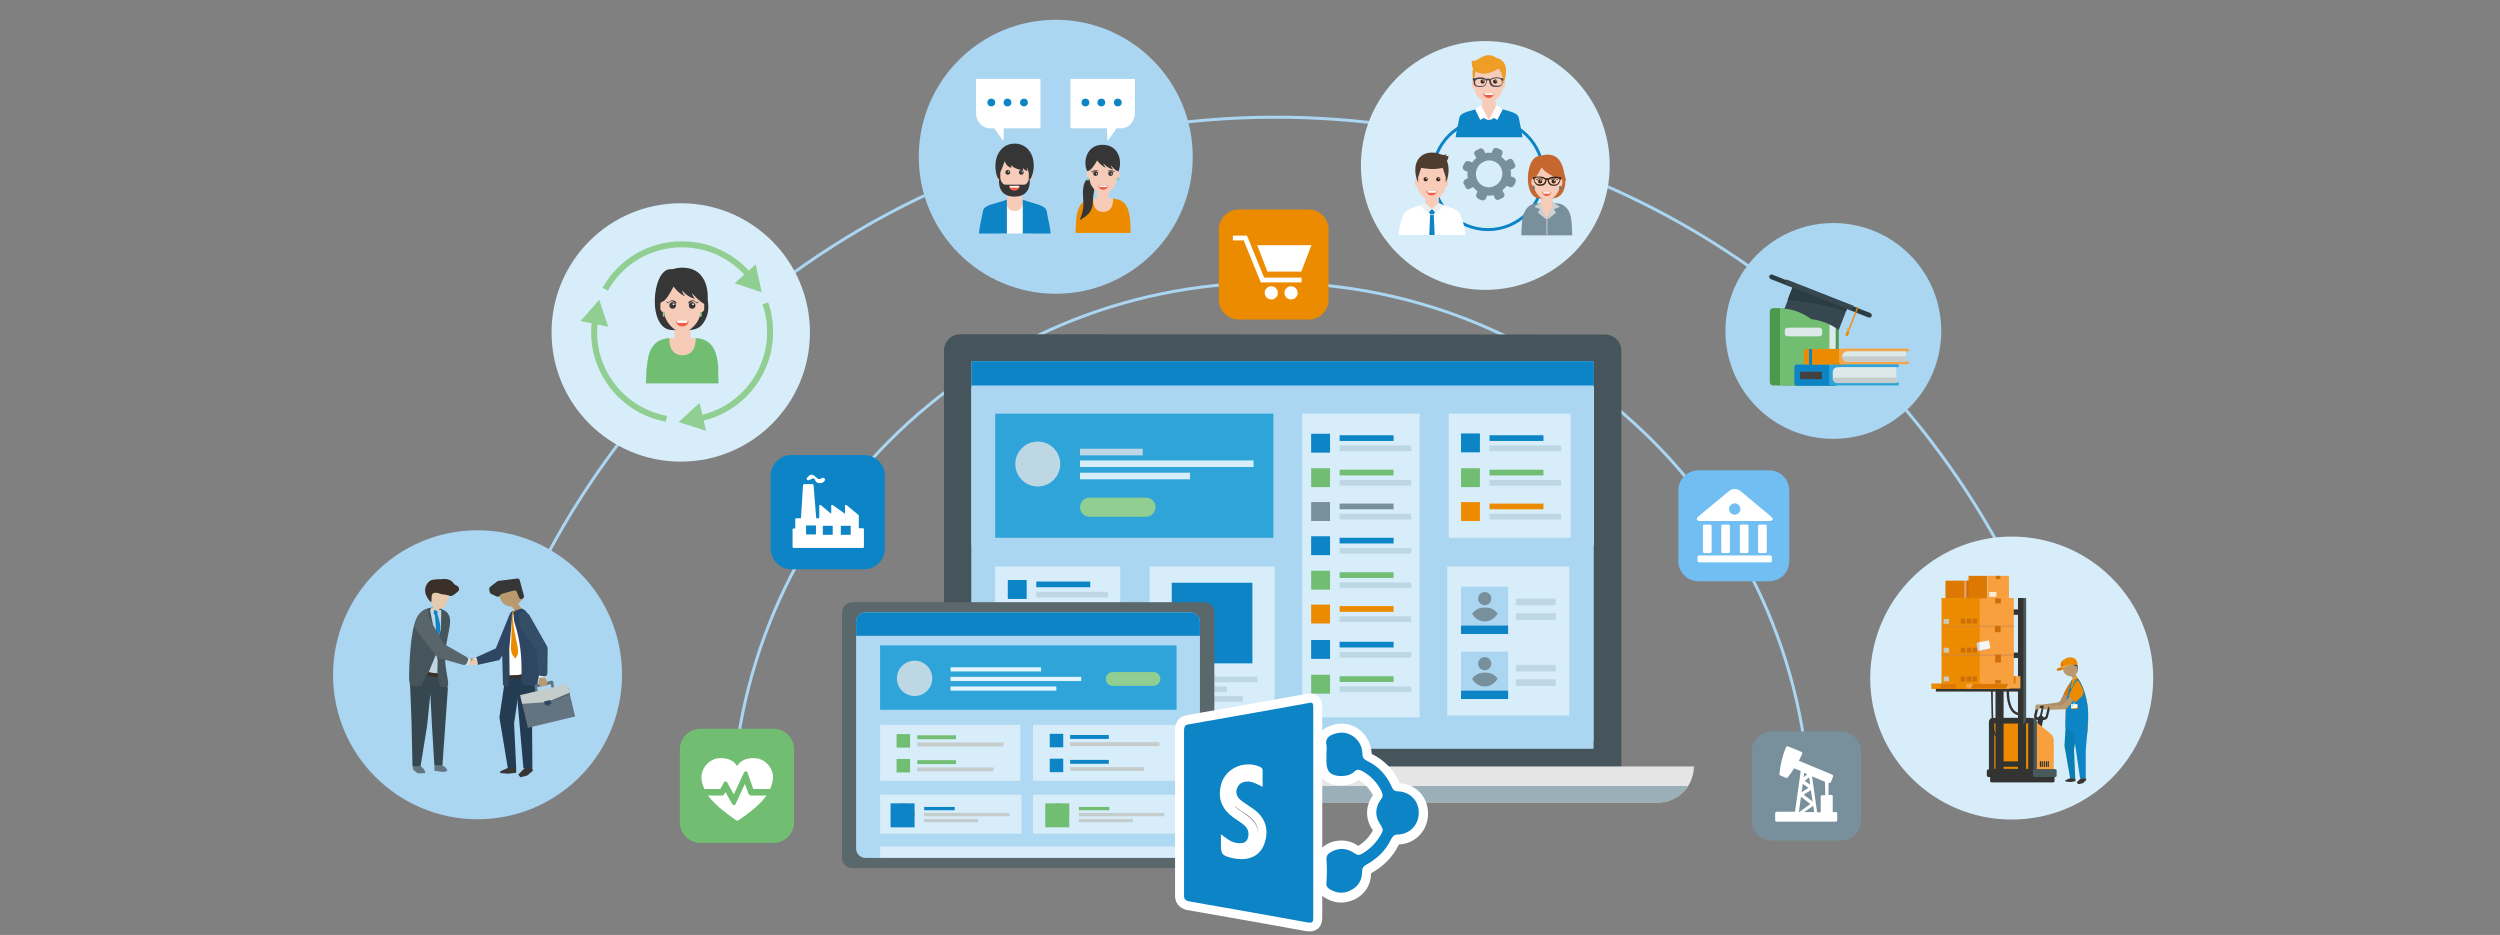 <?xml version="1.0" encoding="utf-8"?>
<!-- Generator: Adobe Illustrator 19.1.1, SVG Export Plug-In . SVG Version: 6.00 Build 0)  -->
<svg version="1.1" id="Layer_1" xmlns="http://www.w3.org/2000/svg" xmlns:xlink="http://www.w3.org/1999/xlink" x="0px" y="0px"
	 viewBox="275 -15.4 834 311.9" style="enable-background:new 275 -15.4 834 311.9;" xml:space="preserve">
<rect x="275" y="-15.4" width="834" height="311.9" fill="#808080" stroke="none"/>
<style type="text/css">
	.st0{fill:none;stroke:#AAD6F2;stroke-miterlimit:10;}
	.st1{fill:#D7EDF9;}
	.st2{fill:#AAD6F2;}
	.st3{fill:#2E4661;}
	.st4{fill:#243C51;}
	.st5{fill:#B99A6F;}
	.st6{fill:#363636;}
	.st7{fill:#FFFFFF;}
	.st8{fill:#ED8B00;}
	.st9{fill:#334E66;}
	.st10{fill:#647380;}
	.st11{fill:#37474F;}
	.st12{fill:#45555B;}
	.st13{fill:#C1D6E0;}
	.st14{fill:#0C84C6;}
	.st15{fill:#E7CAAD;}
	.st16{fill:#3A3029;}
	.st17{fill:#58666B;}
	.st18{opacity:0.13;}
	.st19{fill:#C5CCCC;}
	.st20{fill:#EDEEEF;}
	.st21{fill:#DAE5EA;}
	.st22{fill:#E8CBAE;}
	.st23{fill:#AF8D66;}
	.st24{fill:#097EB2;}
	.st25{fill:#D87907;}
	.st26{fill:#F9A23A;}
	.st27{fill:none;}
	.st28{fill:#B7BAC4;}
	.st29{fill:#333332;}
	.st30{fill:#F9A03E;}
	.st31{fill:#DD5712;}
	.st32{fill:#485959;}
	.st33{fill:#DD7903;}
	.st34{fill:#F4A647;}
	.st35{opacity:0.5;}
	.st36{fill:#C9804F;}
	.st37{fill:#CC6E09;}
	.st38{opacity:0.8;fill:#C2D8EF;enable-background:new    ;}
	.st39{fill:#B6B8BF;}
	.st40{opacity:0.6;}
	.st41{fill:#4C888E;}
	.st42{fill:#EAA16A;}
	.st43{opacity:0.8;fill:#FFFFFF;enable-background:new    ;}
	.st44{fill:#4B994B;}
	.st45{fill:#DDE8E8;}
	.st46{fill:#71BE72;}
	.st47{fill:#2EA4D8;}
	.st48{fill:#424242;}
	.st49{fill:#2B3C42;}
	.st50{fill:none;stroke:#91CE91;stroke-width:2;stroke-miterlimit:10;}
	.st51{fill:none;stroke:#91CE91;stroke-width:4;stroke-miterlimit:10;}
	.st52{fill:#F6CCB8;}
	.st53{opacity:0.8;fill:#F7CDB9;enable-background:new    ;}
	.st54{fill:#F7CDB9;}
	.st55{fill:#F05D44;}
	.st56{fill:#91CE91;}
	.st57{fill:#E5E5E5;}
	.st58{fill:#9AAFB7;}
	.st59{fill:#90A4AE;}
	.st60{fill:#78909C;}
	.st61{fill:#BDD7E5;}
	.st62{fill:#5A676B;}
	.st63{clip-path:url(#SVGID_2_);fill:#0C84C6;}
	.st64{fill:#E2F4FD;}
	.st65{opacity:0.8;fill:#F6CCB8;enable-background:new    ;}
	.st66{fill:#84D1C9;}
	.st67{fill:none;stroke:#0C84C6;stroke-miterlimit:10;}
	.st68{fill:#E6E6E6;}
	.st69{opacity:0.8;fill:#F7CDB9;}
	.st70{fill:#3C2417;}
	.st71{fill:#EE9D25;}
	.st72{fill:#43414D;}
	.st73{fill:#EBF0F2;}
	.st74{fill:#4F3C30;}
	.st75{fill:#91A1A8;}
	.st76{fill:#CFD2D3;}
	.st77{fill:#C5672F;}
	.st78{fill:#3C2415;}
	.st79{fill:#70BEF2;}
</style>
<path class="st0" d="M519.2,265c-0.1-2.1-0.1-4.1-0.1-6.2c0-99.4,80.5-179.9,179.9-179.9s179.9,80.5,179.9,179.9c0,1.5,0,3-0.1,4.4"
	/>
<path class="st0" d="M437,219.8C470.9,106.4,576.1,23.7,700.6,23.7c108,0,201.4,62.2,246.4,152.7"/>
<path class="st1" d="M946.1,163.6L946.1,163.6c26.1,0,47.2,21.1,47.2,47.2v0c0,26.1-21.1,47.2-47.2,47.2h0
	c-26.1,0-47.2-21.1-47.2-47.2v0C899,184.8,920.1,163.6,946.1,163.6z"/>
<path class="st2" d="M434.3,161.5L434.3,161.5c26.6,0,48.2,21.6,48.2,48.2v0c0,26.6-21.6,48.2-48.2,48.2h0
	c-26.6,0-48.2-21.6-48.2-48.2v0C386.2,183.1,407.7,161.5,434.3,161.5z"/>
<g>
	<g>
		<g>
			<g>
				<polygon class="st3" points="445.2,189.1 440.4,200.9 433.8,203.9 434.3,206.4 441.6,204.8 447.5,195.5 				"/>
			</g>
			<g>
				<polygon class="st4" points="443.3,212.5 441.6,223.9 444.4,240.8 447.2,240.8 446.5,225.9 448.3,213.7 				"/>
			</g>
			<g>
				<path class="st3" d="M446,188.5l1.8-0.7c0.4-0.1,0.7-0.1,1,0.3c1,1.4,3.8,5.6,6,12.1c2.5,7.4-1.9,13-3.2,14.5
					c-0.2,0.2-0.4,0.3-0.7,0.2c-1.3-0.3-5-1-7.4-1.3c-0.4-0.1-0.7-0.4-0.7-0.7l-0.3-10.4c0-0.1,0-0.1,0-0.2l2.7-12.8
					C445,189.1,445.7,188.6,446,188.5z"/>
			</g>
			<g>
				<polygon class="st4" points="447.2,213.4 449.6,240.8 452.6,240.8 452.5,226.2 454.3,211.7 				"/>
			</g>
			<g>
				<g>
					<path class="st5" d="M441.6,182.4c1.7-0.1,3-1.7,4.7-1.6c1.1,0.1,2.1,0.9,2.6,1.8c0.2,0.4,0.4,1,0.3,1.5
						c-0.1,0.4-0.2,0.7-0.4,0.9c-0.2,0.4-0.5,0.7-0.9,1c0.3,0.3,0.9,1.5,1.2,1.8c-0.7,0.4-1.6,0.2-2.4,0.6c-0.2-0.4-0.7-1.1-0.9-1.5
						c-0.2,0.1-0.4,0.1-0.7,0c-1.4-0.1-2.7-1.2-3.2-2.5C441.7,183.8,441.6,183.1,441.6,182.4z"/>
				</g>
				<g>
					<path class="st6" d="M442.4,182.7l4-1.1c0.4-0.1,0.8,0.1,1,0.4l0.8,2c0.2,0.5,0.9,0.7,1.3,0.2l0.1-0.1c0.2-0.2,0.3-0.5,0.2-0.7
						l-1.4-5.2c-0.1-0.4-0.5-0.7-0.9-0.6l-6.3,0.8c-0.1,0.1-0.3,0.1-0.4,0.2l-2.3,1.8c-0.2,0.2-0.4,0.5-0.3,0.8l0.2,1
						c0.1,0.2,0.2,0.4,0.4,0.5l1.9,0.9c0.4,0.2,1,0,1.1-0.4l0,0C442,183,442.2,182.8,442.4,182.7z"/>
				</g>
			</g>
			<g>
				<path class="st7" d="M446,189l0.6-0.8c0,0,5.5,3.2,9.1,11c3.5,7.7-3.3,9.7-3.3,9.7s-4.7,1.2-7.4,1.1l-0.1-9.1L446,189z"/>
			</g>
			<g>
				<path class="st8" d="M445.5,199.6c-0.1,1.2-0.1,2.4,0.4,3.4c0,0,1,1.3,1,1.3s0.7-0.9,0.8-1.4c0.2-0.9,0.1-2-0.1-2.9
					c-0.7-3.4-1.5-6.8-1.6-10.2c0.6-0.4,1.6-1.1,0.5-1.5c-1.2,0.7-0.7,3.7-0.8,4.9C445.7,195.3,445.6,197.5,445.5,199.6z"/>
			</g>
			<g>
				<polygon class="st6" points="444.4,240.8 441.9,241.9 441.9,242.5 444.6,242.7 447.2,242.4 447.2,240.8 				"/>
			</g>
			<g>
				<polygon class="st6" points="450,240.8 448.7,242.2 447.9,243 448.6,243.9 450.9,243.3 452.8,241.7 452.5,240.8 				"/>
			</g>
			<g>
				<path class="st3" d="M454.2,198.9c-1.6-4.7-1.2-5.9-2.4-8c-0.7-1.3-1.1-2.8-2.8-3.3l-1.5,0.5l-0.7,0.3c-0.1,0.1-0.6,0.5-0.6,0.7
					c0.2,0.6,0.1,0.9,0.2,1.8c0.1,1.4,0.3,1.5,0.7,2.9c0.7,2.4,1.2,4.9,1.5,7.4c0.3,2.4,0.4,4.9,0.4,7.2c-0.1,2.1,0.1,1-0.1,3
					c-0.3,1.8,1,1.8,2.7,1.9c1.4,0.1,1.2,0.2,1.6,0.3c0.7,0.1,1,0.8,1,0.1C454.2,209.7,457,206.8,454.2,198.9z"/>
			</g>
			<g>
				<path class="st9" d="M450.5,188.9l0.6,0.4c0.2,0.1,0.4,0.3,0.5,0.5l5.9,10.4c0.1,0.2,0.2,0.5,0.2,0.7l-0.1,8.2
					c0,0.8-0.7,1.5-1.5,1.5l0,0c-0.8,0-1.5-0.7-1.5-1.5L454,202c0-0.3-0.1-0.5-0.3-0.7l-5-7.2c-0.1-0.2-0.2-0.4-0.3-0.7l-0.3-3.1
					C448,189.1,449.4,188.3,450.5,188.9z"/>
			</g>
		</g>
		<g>
			<g>
				<path class="st10" d="M421.9,239.4l1.8,1.3l0.6,1c0,0-0.7,0.3-1.1,0.4c-0.4,0.1-3.3-0.4-3.3-0.4v-1.7L421.9,239.4z"/>
			</g>
			<g>
				<path class="st10" d="M415.4,240.2l1,1c0,0,0.8,1.3,0.4,1.3s-2.4,0.2-2.6,0c-0.1-0.2-1.3-1-1.4-1.2c-0.1-0.1-0.1-1.5-0.1-1.5
					L415.4,240.2z"/>
			</g>
			<g>
				<path class="st11" d="M418.8,213.7l-1.3,12.9l-2.2,13.6h-2.7l-0.3-14.2c0,0-0.4-12.2-0.7-16L418.8,213.7z"/>
			</g>
			<g>
				<polygon class="st11" points="424.4,214.4 422.6,239.9 419.9,239.9 419.1,226.6 418.5,214.7 423.5,207.9 				"/>
			</g>
			<g>
				<path class="st12" d="M423.8,188.6c0,0-3.3-2.5-6.9-0.7c-3.5,1.8-4.5,6.1-5.2,16.1c-0.6,10.3,0.1,9.1,1.3,9.4
					c1,0.4,0.7,0.3,2.1,0c1.3-0.3,4.9,0.2,8.3,0.4c2.7,0.1-0.5-4.9,0.2-11.9C424.3,195,426.6,191,423.8,188.6z"/>
			</g>
			<g>
				<polygon class="st13" points="419.8,187.4 418.8,187.4 418.5,188.3 420.6,198.9 422.1,194.6 422.2,188.2 				"/>
			</g>
			<g>
				<g>
					<path class="st14" d="M421.8,195.4c0.1-0.4,0.1-0.7,0.1-1c0.1-2.1-1-4.9-1-4.9s0-0.6,0.1-1.1l-1.2-0.4l-0.1,1.3l0.4,0.6
						c0,0,0.5,4.9,0.3,6.9c-0.1,0.2-0.1,0.4-0.1,0.6l0.3,1.5L421.8,195.4z"/>
				</g>
			</g>
			<g>
				<polygon class="st13" points="420.5,202.8 418,208.9 419.3,209.3 420.9,209.3 421,204.7 				"/>
			</g>
			<g>
				<g>
					<path class="st15" d="M421.2,188.5c-0.7-0.2-1.3-0.4-2-0.6c0.1-0.5,0.2-1,0.4-1.5c-0.5-0.3-1.1-0.7-1.1-1.3
						c0-0.2,0.1-0.4,0.1-0.5c0.3-0.7,0.4-1.5,0.8-2.2c0.1-0.2,0.2-0.5,0.4-0.7c0.3-0.4,0.8-0.4,1.3-0.4c1.2,0.1,2.4,0.5,3.2,1.5
						c0.2,0.2,0.4,0.5,0.4,0.8c0.1,0.5-0.1,1-0.4,1.4s-0.4,0.8-0.6,1.3c-0.2,0.4-0.5,1-1,1.1c-0.3,0.1-0.6-0.1-0.8,0.1
						C421.5,187.5,421.5,188.1,421.2,188.5z"/>
				</g>
				<g>
					<path class="st16" d="M427.2,179.9c-0.1-0.1-0.3-0.1-0.4-0.2c-0.4-0.4-0.7-0.8-1.1-1.2c-0.9-0.7-2.2-0.9-3.3-0.7
						c-1.1,0.1-2.4,0-3.4,0.3c-0.4,0.1-0.7,0.4-1.1,0.7c-1,1.1-1.4,2.8-0.8,4.2c0.1,0.3,0.3,0.6,0.4,0.9c0.4,0.6,0.8,1.3,1.4,1.6
						c0.1-0.6-0.1-2.5,0.5-2.9c0.7-0.5,1.8-0.2,2.5,0.1c0.9,0.3,1.7,0.2,2.6,0.5c0.4,0.1,1,0.4,1.4,0.1c0.5-0.2,1.6-1.1,2-1.5
						c0.3-0.4,0.3-0.9,0.1-1.3C427.8,180.1,427.5,180.1,427.2,179.9z"/>
				</g>
			</g>
			<g>
				<path class="st17" d="M416.8,187.9l-0.7,0.4c-0.3,0.1-1.8,1.7-1.9,2l-0.7,1.8c-0.2,0.4-0.1,2.1,0.1,2.4l7.2,9.2
					c0.1,0.1,0.3,0.3,0.5,0.4l8.2,2.3c0.5,0.1,1.1-0.1,1.3-0.6l0.3-0.7c0.2-0.5,0-1.1-0.4-1.3l-7.5-4.3c-0.1-0.1-0.3-0.2-0.4-0.4
					l-4.9-8.9c-0.1-0.3-0.2-0.7-0.1-1l0,0C418.1,188.4,417.6,187.7,416.8,187.9z"/>
			</g>
		</g>
		<g>
			<g>
				
					<rect x="449.9" y="215.1" transform="matrix(0.972 -0.233 0.233 0.972 -38.758 112.932)" class="st10" width="16.2" height="10.5"/>
			</g>
			<g>
				<g>
					<path class="st10" d="M459.9,214.3l-0.8,0.2l-0.4-1.7l-4.6,1.1l0.4,1.5l-0.8,0.2l-0.4-1.8c-0.1-0.4,0.1-0.7,0.4-0.8l5.1-1.3
						c0.4-0.1,0.7,0.1,0.8,0.5L459.9,214.3z"/>
				</g>
			</g>
			<g class="st18">
				<path d="M465.1,215.5l-6.8,2.9l0.1,0.1l-1.1,0.7l-0.4,0.3l0.7,0.1l0.1,0.3c0.1,0.1,0.1,0.1,0.2,0.1l0.4-0.1
					c0.1-0.1,0.1-0.1,0.1-0.2l-0.1-0.3l0.7-0.1l-0.1-0.7l6.5-2.4L465.1,215.5z"/>
			</g>
			<g>
				<polygon class="st19" points="465,215.7 457.6,218.8 449.2,219.4 448.5,216.5 464.3,212.7 				"/>
			</g>
			<g>
				<path class="st3" d="M458.6,218.1l-2.1,0.5l0.3,1.2l0.7-0.1l0.1,0.3c0.1,0.1,0.1,0.1,0.2,0.1l0.4-0.1c0.1-0.1,0.1-0.1,0.1-0.2
					l-0.1-0.3l0.7-0.1L458.6,218.1z"/>
			</g>
		</g>
		<g>
			<polygon class="st20" points="454.8,210 454.8,210.7 457.1,210.7 457.1,210.3 			"/>
		</g>
		<g>
			<polygon class="st21" points="431.4,204.4 432,204.7 431.1,206.6 430.5,206.5 			"/>
		</g>
		<g>
			<polygon class="st20" points="433.9,204 433.2,204.2 433.7,206.4 434.3,206.2 			"/>
		</g>
		<g>
			<polygon class="st5" points="455,210.7 454.6,212.4 455.3,213.7 457.3,213.3 457.6,212.4 457,210.7 			"/>
		</g>
		<g>
			<polygon class="st22" points="432,204.7 432.7,204.1 433.8,204.7 434.3,205 434.3,206.2 433.2,206.5 431.2,206.3 			"/>
		</g>
		<g>
			<polygon class="st5" points="433.2,204.2 432.5,204 432,204.1 432.1,205.2 432.6,205.1 432.6,204.2 432.7,204.1 433.2,204.4 			
				"/>
		</g>
	</g>
	<polygon class="st11" points="420.9,209.3 422.5,217.5 414.4,215.6 416.8,210.7 418,208.9 	"/>
	<polygon class="st16" points="418,208.9 420.9,209.3 421.2,210.5 417.2,210 	"/>
	<polygon class="st4" points="449,209.7 449,213.3 446.3,215.2 444.3,214.8 444.9,211.4 444.9,210 446.6,209.9 	"/>
	<polygon class="st16" points="444.9,210 444.9,210.9 446.6,210.9 449,210.7 449,209.7 447.2,209.9 	"/>
</g>
<g>
	<g>
		<g>
			<g>
				<path class="st23" d="M964.8,213.5l-2.5,4.9c-0.2,0.2-0.4,0.5-0.6,0.5l-7.3,1c-0.4,0.1,0.3,0.4,0.3,0.8l0.6,0.2
					c0.8,0,0.3,0,0.8,0l5.7-0.4c0.2,0,1.3-0.5,1.4-0.7l3.5-3c0.3-0.3,0.3-0.8,0.2-1.1l-1-1.5C965.6,213.5,965.1,212.9,964.8,213.5z"
					/>
			</g>
			<g>
				<polygon class="st24" points="964.1,227 963.7,233.4 965.6,244.2 967.3,244.2 966.9,234.7 968.1,226.9 				"/>
			</g>
			<g>
				<polygon class="st14" points="966.4,227 968.9,244.2 970.8,244.2 970.8,234.9 971.6,225.7 				"/>
			</g>
			<g>
				<polygon class="st6" points="968.1,206.6 968.1,207.9 968,208.6 967.5,207.9 966.9,207.4 966.3,207.1 965.5,206.8 965.3,206.6 
					966.4,206.3 967.5,206.2 				"/>
				<g>
					<g>
						<path class="st25" d="M961.9,207.4c0.2-0.1,1.1-0.4,1.4-0.5c0,0.3,0.2,0.7,0.2,1L963,208C961.1,208.9,960.3,207.9,961.9,207.4
							z"/>
						<path class="st8" d="M962.8,207.4c0.1-0.2,0.3-0.2,1.1-0.5c0.8-0.3,1.8-0.5,2.5-0.6c0.8-0.1,1.4,0,1.7,0.3
							c0.1,0-0.1-0.7-0.2-1.2v-0.1c-0.1-0.2-0.2-0.4-0.3-0.5c-0.5-0.7-1.4-1.1-2.8-0.8l0,0c-0.2,0-0.3,0.1-0.5,0.2
							c-0.1,0-0.1,0-0.2,0.1c-0.3,0.2-0.6,0.3-0.8,0.5c0,0,0,0-0.1,0.1c-0.5,0.5-0.8,1.1-0.8,1.6
							C962.5,206.8,962.7,207.4,962.8,207.4z"/>
						<path class="st25" d="M968.1,206.6c-0.3-0.3-0.9-0.4-1.7-0.3c-0.8,0.1-1.7,0.3-2.5,0.6c-0.8,0.3-0.9,0.3-1.1,0.5
							c-0.2,0-0.3-0.5-0.3-1.1c0-0.5,0.2-1.1,0.8-1.6c-0.4,0.5-0.2,1.4-0.1,1.8c0.1,0.3,1,0.1,2.4-0.2
							C967.2,206,967.9,206.2,968.1,206.6z"/>
					</g>
					<path class="st26" d="M961.5,207.6c0.6-0.2,0.9-0.1,2.4-0.2c1.1-0.1,1.9-0.8,2.5-1.2c-0.3-0.2-2.8,0.5-4.1,0.9
						C961.9,207.3,961.5,207.5,961.5,207.6z"/>
				</g>
				<g>
					<path class="st5" d="M963.2,207.4c1.1-0.1,1.9-1.1,3-1.1c0.7,0,1.3,0.5,1.7,1.2c0.2,0.3,0.2,0.6,0.2,1c0,0.2-0.2,0.4-0.2,0.6
						c-0.2,0.2-0.3,0.5-0.5,0.6c0.2,0.2,0.4,0.4,0.5,0.5c-0.5,0.2-0.9,0.5-1.4,0.8c-0.2-0.2-0.3-0.5-0.5-0.8c-0.2,0-0.3,0-0.5,0
						c-0.9-0.1-1.8-0.8-2.1-1.6C963.3,208.4,963.2,207.9,963.2,207.4z"/>
				</g>
				<ellipse class="st5" cx="967.5" cy="207.3" rx="0.4" ry="0.6"/>
			</g>
			<g>
				<path class="st8" d="M966.4,211.1l1.4-0.8c0,0,2.2,2.4,3.3,7.7c1.1,6,0.1,11.7,0.1,11.7s-5.3-2.7-7.1-2.7V219L966.4,211.1z"/>
			</g>
			<g>
				<polygon class="st6" points="965.6,244.2 964,244.9 964,245.3 965.7,245.5 967.4,245.2 967.3,244.2 				"/>
			</g>
			<g>
				<polygon class="st6" points="969.2,244.2 968.3,245.1 967.8,245.6 968.3,246.2 969.8,245.9 971,244.8 970.8,244.2 				"/>
			</g>
			<g>
				<path class="st5" d="M969.8,215l0.5,0.2c0,0.2-0.1,0.3-0.2,0.5l-5.5,5.2c-0.1,0.2-0.2,0.2-0.5,0.3l-5.7,0.2
					c-0.5,0.2,0.2-0.1-0.2-0.5l0.1,0.2c-0.2-0.5-0.2-0.9,0.3-1.1l4.5-0.2c0.2-0.1,0.3-0.2,0.4-0.3l3.3-4.6c0.1-0.2,0.2-0.2,0.4-0.3
					l1.4-0.8C969.4,213.3,970,214.2,969.8,215z"/>
			</g>
			<line class="st27" x1="965.6" y1="213.9" x2="966.4" y2="214.3"/>
		</g>
		<polygon class="st25" points="966.4,211.1 964.8,213.5 963.4,216.1 964.7,216.9 		"/>
		<path class="st5" d="M959.6,220.7c-0.3-0.2-0.8-0.7-0.9-0.8c-0.2-0.2-1-0.2-1,0s0,0.5,0,0.5c0,0.1,0.1,0.2,0.2,0.2s0.1,0,0.2,0.1
			c0.2,0.1,0.6,0.2,0.6,0.2c0.1,0,0.5,0.2,0.5,0.2C959.2,221.1,959.6,220.7,959.6,220.7z"/>
		<g>
			<g>
				<path class="st28" d="M952.5,239.9l3.4-15.7L952.5,239.9z"/>
				<g>
					<path class="st29" d="M952.5,240.7c0.4,0,0.8-0.3,0.8-0.7l3.4-15.7c0.1-0.5-0.2-0.9-0.7-1s-0.9,0.2-1,0.7l-3.4,15.7
						c-0.1,0.5,0.2,0.9,0.7,1C952.4,240.7,952.4,240.7,952.5,240.7z"/>
				</g>
			</g>
			<path class="st30" d="M952.2,241.7c0,0.8,0.5,1.3,1.3,1.3h5.3c0.8,0,1.3-0.6,1.3-1.3v-10.3c0-0.8-0.5-1.7-1.1-2.1l-5.3-4.3
				c-0.5-0.5-1.1-0.2-1.1,0.5L952.2,241.7z"/>
			<polygon class="st30" points="952.2,227.1 952.4,230.5 960.1,236.3 960.1,233.4 			"/>
			<polygon class="st30" points="952.2,231.4 952.4,233 960.1,238.8 960.1,237.7 			"/>
			<g>
				<path class="st31" d="M953.2,242.1c0.2,0,0.4-0.2,0.4-0.4v-16.3c0-0.2-0.2-0.4-0.4-0.4h-11.3c-0.2,0-0.4,0.2-0.4,0.4v16.3
					c0,0.2,0.2,0.4,0.4,0.4H953.2z"/>
				<g>
					<path class="st32" d="M942.5,225.9h10.2v15.2h-10.2V225.9L942.5,225.9z M941.9,224.1c-0.8,0-1.3,0.6-1.3,1.3v16.3
						c0,0.8,0.6,1.3,1.3,1.3h11.3c0.8,0,1.3-0.6,1.3-1.3v-16.3c0-0.8-0.6-1.3-1.3-1.3H941.9L941.9,224.1z"/>
				</g>
			</g>
			<g>
				<path class="st8" d="M952.2,242.1c0.2,0,0.4-0.2,0.4-0.4v-16.3c0-0.2-0.2-0.4-0.4-0.4h-12.3c-0.2,0-0.4,0.2-0.4,0.4v16.3
					c0,0.2,0.2,0.4,0.4,0.4H952.2z"/>
				<path class="st29" d="M940.3,225.9h11.3v15.2h-11.3V225.9L940.3,225.9z M939.8,224.1c-0.8,0-1.3,0.6-1.3,1.3v16.3
					c0,0.8,0.6,1.3,1.3,1.3h12.3c0.8,0,1.3-0.6,1.3-1.3v-16.3c0-0.8-0.6-1.3-1.3-1.3H939.8L939.8,224.1z"/>
			</g>
			<rect x="948.2" y="184.1" class="st29" width="2.7" height="58.8"/>
			<polygon class="st32" points="950,226.5 950.9,224.9 950.9,184.1 950,184.1 			"/>
			<rect x="941.4" y="210.8" class="st29" width="8.2" height="1.8"/>
			<rect x="941.4" y="202.3" class="st29" width="8.2" height="1.8"/>
			<rect x="941.4" y="238.6" class="st29" width="8.2" height="1.8"/>
			<rect x="941.4" y="187.9" class="st29" width="8.2" height="1.8"/>
			<rect x="941.4" y="224.1" class="st29" width="8.2" height="1.8"/>
			<rect x="920.8" y="213.5" class="st29" width="28.8" height="1.8"/>
			<rect x="940.7" y="184.1" class="st29" width="2.7" height="58.8"/>
			<rect x="919.3" y="212.6" class="st8" width="21.7" height="1.8"/>
			<rect x="922.5" y="212.6" class="st33" width="18.2" height="1.8"/>
			<rect x="927.4" y="212.6" class="st8" width="18.1" height="1.8"/>
			<polygon class="st34" points="949,214.3 931,214.3 931,212.6 936.4,211.8 941.5,211 946.1,210.3 946.6,210.2 949,210.2 			"/>
			<polygon class="st33" points="945,212.6 944.1,214.3 932.4,214.3 933.3,212.6 			"/>
			<polygon class="st33" points="947.4,210.2 947.4,212.6 946.1,212.6 946.1,210.3 946.6,210.2 			"/>
			<g>
				<rect x="933.3" y="184.1" class="st30" width="13.5" height="28.6"/>
				<rect x="922.7" y="184.1" class="st8" width="12.7" height="28.6"/>
				<g>
					<g class="st35">
						<rect x="922.7" y="193.3" class="st36" width="24.2" height="0.5"/>
					</g>
					<g class="st35">
						<rect x="922.7" y="202.9" class="st36" width="24.2" height="0.5"/>
					</g>
				</g>
				<rect x="940.5" y="193.4" class="st37" width="1.9" height="2.1"/>
				<rect x="923.4" y="200.7" class="st38" width="1.8" height="1.6"/>
				<g>
					<rect x="929.1" y="200.7" class="st37" width="1.5" height="1.6"/>
				</g>
				<g>
					<rect x="931.1" y="200.7" class="st37" width="1.5" height="1.6"/>
				</g>
				<g>
					<rect x="933" y="200.7" class="st37" width="1.5" height="1.6"/>
				</g>
				<g>
					<rect x="929.1" y="191" class="st37" width="1.5" height="1.6"/>
				</g>
				<g>
					<rect x="931.1" y="191" class="st37" width="1.5" height="1.6"/>
				</g>
				<g>
					<rect x="933" y="191" class="st37" width="1.5" height="1.6"/>
				</g>
				<g>
					<rect x="929.1" y="210.3" class="st37" width="1.5" height="1.6"/>
				</g>
				<g>
					<rect x="931.1" y="210.3" class="st37" width="1.5" height="1.6"/>
				</g>
				<g>
					<rect x="933" y="210.3" class="st37" width="1.5" height="1.6"/>
				</g>
				
					<rect x="934.7" y="198.6" transform="matrix(0.981 -0.193 0.193 0.981 -20.97 184.734)" class="st38" width="4.1" height="2.7"/>
				<rect x="923.4" y="210.3" class="st38" width="1.8" height="1.6"/>
				<rect x="923.4" y="191.1" class="st38" width="1.8" height="1.6"/>
				<rect x="940.6" y="184.1" class="st37" width="1.9" height="1.8"/>
				<rect x="940.6" y="203" class="st37" width="1.9" height="2.6"/>
				<rect x="940.6" y="211.5" class="st37" width="1.9" height="1.1"/>
			</g>
		</g>
		<path class="st29" d="M955.5,220.8h2c0.3,0,0.5,0.2,0.5,0.5l-0.5,2.1c-0.1,0.3-0.4,0.5-0.6,0.5h-2c-0.3,0-0.5-0.2-0.5-0.5l0.5-2.1
			C955,221,955.2,220.8,955.5,220.8L955.5,220.8z M955.5,220c-0.7,0-1.3,0.5-1.4,1.1l-0.5,2.1c-0.1,0.4,0,0.8,0.2,1.1
			c0.2,0.3,0.6,0.5,1,0.5h2c0.7,0,1.3-0.5,1.4-1.1l0.5-2.1c0.1-0.4,0-0.8-0.2-1.1c-0.2-0.3-0.6-0.5-1-0.5H955.5L955.5,220z"/>
		<g>
			<path class="st29" d="M955.7,224.2c0.2,0,0.3-0.1,0.3-0.2l0.8-3.4c0.1-0.2-0.1-0.3-0.2-0.4c-0.2-0.1-0.3,0.1-0.4,0.2l-0.8,3.4
				C955.4,224,955.5,224.1,955.7,224.2L955.7,224.2z"/>
		</g>
		<path class="st5" d="M956,220c-0.5,0-0.5,0.6-0.5,0.8c0,0.4-0.6,0.5-0.9,0.5c-0.5,0-0.7-0.5-0.6-1c0.1-0.5,0.3-0.7,0.8-0.7
			c0.3,0,0.6,0,0.9,0C956,219.7,956,220,956,220z"/>
		<path class="st5" d="M958.7,220c-0.5,0-0.5,0.6-0.5,0.8c0,0.4-0.6,0.5-0.9,0.5c-0.5,0-0.7-0.5-0.6-1c0.1-0.5,0.3-0.7,0.8-0.7
			c0.3,0,0.6,0,0.9,0C958.7,219.6,958.7,220,958.7,220z"/>
		<path class="st29" d="M938.9,245.1c0,0.3,0.2,0.5,0.5,0.5h20.5c0.3,0,0.5-0.2,0.5-0.5v-1.5c0-0.3-0.2-0.5-0.5-0.5h-20.5
			c-0.3,0-0.5,0.2-0.5,0.5V245.1z"/>
		<path class="st29" d="M937.8,243.3c0,0.3,0.2,0.5,0.5,0.5h21.9c0.3,0,0.5-0.2,0.5-0.5v-1.5c0-0.3-0.2-0.5-0.5-0.5h-21.9
			c-0.3,0-0.5,0.2-0.5,0.5V243.3z"/>
		<path class="st32" d="M953.2,243.3c0,0.3,0.2,0.5,0.5,0.5h6.9c0.3,0,0.5-0.2,0.5-0.5v-1.6c0-0.3-0.2-0.5-0.5-0.5h-6.9
			c-0.3,0-0.5,0.2-0.5,0.5V243.3z"/>
		<g>
			<path class="st29" d="M948.7,223.2c0.2,0,0.4-0.2,0.4-0.4s-0.2-0.4-0.4-0.4c-2.1,0-3.5-2.8-3.5-7.2c0-0.2-0.2-0.4-0.4-0.4
				c-0.2,0-0.4,0.2-0.4,0.4C944.4,220.1,946.1,223.2,948.7,223.2z"/>
		</g>
		<g>
			<path class="st29" d="M942,230.7c0.2,0,0.3-0.2,0.3-0.3c0-0.2-0.2-0.3-0.3-0.3c-0.9,0-1.5-0.5-1.8-2.7c-0.3-2.4-0.4-6.6-0.4-12.6
				c0-0.2-0.2-0.3-0.3-0.3s-0.3,0.2-0.3,0.3C939.4,227.6,939.4,230.7,942,230.7z"/>
		</g>
		<polygon class="st8" points="965.3,216.9 967.2,218.7 970.5,215.9 969.3,213.2 966.2,214.3 		"/>
		<polygon class="st25" points="967.2,218.7 970.1,216.3 967.5,218.9 		"/>
		<polygon class="st25" points="965.3,216.9 965.1,216.8 966.2,214.3 		"/>
		<polyline class="st14" points="967.5,211.3 968.2,211 969.2,212.5 970.2,214.9 970.8,217 971.4,219.8 971.6,222.2 971.6,224.5 
			971.4,227.3 971.2,229.9 967.2,229.5 964,227.3 964,226.1 964.1,222.8 964.2,221.1 964.6,220.8 966.4,218.7 966.8,218.3 
			967.2,218.7 967.5,218.9 969.7,216.7 970.1,215.4 969.5,213.8 968.5,211.9 967.8,211.6 		"/>
		<g>
			<g>
				<path class="st25" d="M968.2,221.1C968.2,221.2,968.2,221.2,968.2,221.1l-2,0.1c-0.1,0-0.1-0.1-0.1-0.1v-1.3
					c0-0.1,0.1-0.1,0.1-0.1h1.9c0.1,0,0.1,0.1,0.1,0.1V221.1z"/>
			</g>
			<path class="st7" d="M968,220.8C968,220.9,967.9,220.9,968,220.8l-2,0.1c-0.1,0-0.1-0.1-0.1-0.1v-1.2c0-0.1,0.1-0.1,0.1-0.1h1.9
				c0.1,0,0.1,0.1,0.1,0.1V220.8z"/>
			<path class="st39" d="M967.2,219.5C967.2,219.6,967.1,219.6,967.2,219.5l-0.4,0.1c-0.1,0-0.1-0.1-0.1-0.1V219
				c0-0.1,0.1-0.1,0.1-0.1h0.3c0.1,0,0.1,0.1,0.1,0.1V219.5z"/>
			<g class="st40">
				<path class="st41" d="M966.6,220.2C966.6,220.2,966.6,220.2,966.6,220.2l-0.4,0.1c-0.1,0-0.1-0.1-0.1-0.1v-0.3
					c0-0.1,0.1-0.1,0.1-0.1h0.3c0.1,0,0.1,0.1,0.1,0.1V220.2z"/>
			</g>
		</g>
		<polygon class="st14" points="965.9,211.9 964.7,216.9 964.3,218.5 965.3,217 965.1,216.7 966.2,214.3 965.7,214.3 966.4,211.1 		
			"/>
		<polyline class="st14" points="966.2,214.3 967.8,211.6 967.5,211.3 965.9,214.6 		"/>
	</g>
	<g>
		<g>
			<path class="st29" d="M955.7,240.5c0.1,0,0.2-0.1,0.2-0.2v-1.6c0-0.1-0.1-0.2-0.2-0.2s-0.2,0.1-0.2,0.2v1.6
				C955.5,240.4,955.6,240.5,955.7,240.5z"/>
		</g>
		<g>
			<path class="st29" d="M956.3,240.5c0.1,0,0.2-0.1,0.2-0.2v-1.6c0-0.1-0.1-0.2-0.2-0.2s-0.2,0.1-0.2,0.2v1.6
				C956.2,240.4,956.3,240.5,956.3,240.5z"/>
		</g>
		<g>
			<path class="st29" d="M957,240.5c0.1,0,0.2-0.1,0.2-0.2v-1.6c0-0.1-0.1-0.2-0.2-0.2c-0.1,0-0.2,0.1-0.2,0.2v1.6
				C956.8,240.4,956.9,240.5,957,240.5z"/>
		</g>
		<g>
			<path class="st29" d="M957.7,240.5c0.1,0,0.2-0.1,0.2-0.2v-1.6c0-0.1-0.1-0.2-0.2-0.2s-0.2,0.1-0.2,0.2v1.6
				C957.5,240.4,957.6,240.5,957.7,240.5z"/>
		</g>
		<g>
			<path class="st29" d="M958.3,240.5c0.1,0,0.2-0.1,0.2-0.2v-1.6c0-0.1-0.1-0.2-0.2-0.2s-0.2,0.1-0.2,0.2v1.6
				C958.2,240.4,958.3,240.5,958.3,240.5z"/>
		</g>
	</g>
	<g>
		<rect x="930.4" y="178.3" class="st42" width="6.3" height="5.8"/>
		<rect x="931" y="178.3" class="st37" width="6.3" height="5.8"/>
		<rect x="924" y="178.3" class="st33" width="6.4" height="5.8"/>
	</g>
	<g>
		<rect x="938" y="176.7" class="st30" width="7.2" height="7.5"/>
		<rect x="931.7" y="176.7" class="st33" width="6.2" height="7.5"/>
		<rect x="940.8" y="176.7" class="st37" width="1.5" height="1.1"/>
	</g>
	<rect x="938.6" y="182.1" class="st43" width="2.4" height="1.6"/>
	<polygon class="st43" points="939,200.8 935.3,201.6 935.3,198.8 938.5,198.2 	"/>
	<polygon class="st38" points="935.3,198.8 935.3,201.6 935,201.7 934.5,199 	"/>
</g>
<path class="st1" d="M502.1,52.4L502.1,52.4c23.8,0,43.1,19.3,43.1,43.1v0c0,23.8-19.3,43.1-43.1,43.1h0
	c-23.8,0-43.1-19.3-43.1-43.1v0C459,71.7,478.3,52.4,502.1,52.4z"/>
<path class="st2" d="M886.6,59L886.6,59c19.9,0,36,16.1,36,36v0c0,19.9-16.1,36-36,36h0c-19.9,0-36-16.1-36-36v0
	C850.6,75.1,866.8,59,886.6,59z"/>
<g>
	<g>
		<path class="st44" d="M887.3,113.2h-17.7c-0.6,0-1.1-0.5-1.1-1.1V89.6c0-0.6,0.5-1.1,1.1-1.1h17.7c0.6,0,1.1,0.5,1.1,1.1v22.5
			C888.4,112.7,887.8,113.2,887.3,113.2z"/>
		<path class="st45" d="M886.4,112.5h-16c-0.5,0-1-0.4-1-1V90.2c0-0.5,0.4-1,1-1h16c0.5,0,1,0.4,1,1v21.3
			C887.4,112,886.9,112.5,886.4,112.5z"/>
		<rect x="880.6" y="89.2" class="st45" width="5.4" height="23.3"/>
		<path class="st46" d="M884.2,87.4h-15.8v25.8h15.8c0.6,0,1.1-0.5,1.1-1.1V88.5C885.3,87.9,884.8,87.4,884.2,87.4z"/>
		<path class="st44" d="M868.8,87.4h-2.3c-0.6,0-1.1,0.5-1.1,1.1v23.6c0,0.6,0.5,1.1,1.1,1.1h2.3V87.4z"/>
		<path class="st45" d="M881.9,96.8h-10.5c-0.5,0-1-0.4-1-1v-0.9c0-0.5,0.4-1,1-1h10.5c0.5,0,1,0.4,1,1v0.9
			C882.9,96.4,882.5,96.8,881.9,96.8z"/>
	</g>
	<g>
		<g>
			<g>
				<path class="st14" d="M887.2,106.2h-12.8c-0.5,0-0.8,0.4-0.8,0.8v5.5c0,0.5,0.4,0.8,0.8,0.8h12.8V106.2z"/>
				<path class="st47" d="M888.7,111.9v-4.3c0-0.3,0.2-0.5,0.5-0.5H908c0.3,0,0.5-0.2,0.5-0.5l0,0c0-0.3-0.2-0.5-0.5-0.5h-22
					c-0.5,0-0.8,0.4-0.8,0.8v5.5c0,0.5,0.4,0.8,0.8,0.8h22c0.3,0,0.5-0.2,0.5-0.5l0,0c0-0.3-0.2-0.5-0.5-0.5h-18.9
					C888.9,112.4,888.7,112.2,888.7,111.9z"/>
				<path class="st45" d="M907.6,112.4H888c-0.8,0-1.6-0.7-1.6-1.6v-2.1c0-0.8,0.7-1.6,1.6-1.6h19.6V112.4z"/>
				<path class="st19" d="M886.5,110.6v0.2c0,0.8,0.7,1.6,1.6,1.6h19.6v-1.8H886.5z"/>
			</g>
			<rect x="875.5" y="108.6" class="st48" width="7.3" height="2.5"/>
		</g>
		<g>
			<g>
				<path class="st8" d="M890.4,101h-12.8c-0.5,0-0.8,0.4-0.8,0.8v3.6c0,0.5,0.4,0.8,0.8,0.8h12.8V101L890.4,101z"/>
				<path class="st34" d="M891.9,104.9v-2.5c0-0.3,0.2-0.5,0.5-0.5h18.9c0.3,0,0.5-0.2,0.5-0.5l0,0c0-0.3-0.2-0.5-0.5-0.5h-22
					c-0.5,0-0.8,0.4-0.8,0.8v3.6c0,0.5,0.4,0.8,0.8,0.8h22c0.3,0,0.5-0.2,0.5-0.5l0,0c0-0.3-0.2-0.5-0.5-0.5h-18.9
					C892.1,105.3,891.9,105.1,891.9,104.9z"/>
				<path class="st45" d="M910.8,105.3h-19.6c-0.8,0-1.6-0.7-1.6-1.6v-0.3c0-0.8,0.7-1.6,1.6-1.6h19.6l0,0V105.3z"/>
				<path class="st19" d="M889.7,103.5v0.2c0,0.8,0.7,1.6,1.6,1.6h19.6v-1.8H889.7L889.7,103.5z"/>
			</g>
		</g>
		<polygon class="st14" points="878.5,106.3 879.5,106.3 879.5,101 879.5,101 878.5,101 878.5,101 		"/>
	</g>
	<g>
		<g>
			<path class="st11" d="M875,88.7c1.8,0.7,3.2,1.6,4.3,2.4c1.3,0.1,3,0.5,4.8,1.2c1.8,0.7,3.2,1.6,4.3,2.4l3-7.7l-18.1-7.1l-3,7.7
				C871.5,87.6,873.2,88,875,88.7z"/>
			<path class="st49" d="M871.3,84.7c8.4,0.5,16.5,2.8,19.5,3.8l0.6-1.5l-18.2-7.2L871.3,84.7z"/>
			<path class="st49" d="M898.3,90.5l-32.6-12.8c-0.4-0.2-0.6-0.7-0.5-1l0,0c0.2-0.4,0.7-0.6,1-0.5L898.9,89c0.4,0.2,0.6,0.7,0.5,1
				l0,0C899.3,90.4,898.8,90.7,898.3,90.5z"/>
			
				<rect x="870.3" y="82.5" transform="matrix(0.93 0.366 -0.366 0.93 91.845 -317.415)" class="st11" width="24" height="1.7"/>
		</g>
		<g>
			<path class="st8" d="M891.8,95c0,0,0.2,0.2,0.1,0.6c-0.2,0.4-0.5,1.2-0.5,1.2l-0.4-0.2l0,0l-0.4-0.2c0,0,0.3-0.7,0.5-1.2
				c0.2-0.4,0.4-0.4,0.4-0.4L891.8,95z"/>
			
				<rect x="891.2" y="94.5" transform="matrix(0.93 0.366 -0.366 0.93 96.673 -320.057)" class="st34" width="1" height="0.4"/>
			<path class="st8" d="M891.7,94.8L891.7,94.8c-0.1-0.1-0.2-0.2-0.1-0.3l2.9-7.4c0.1-0.1,0.2-0.2,0.3-0.1l0,0
				c0.1,0.1,0.2,0.2,0.1,0.3l-2.9,7.4C892,94.8,891.8,94.8,891.7,94.8z"/>
		</g>
	</g>
</g>
<g>
	<path class="st50" d="M530.3,85.8c1.1,3,1.6,6.3,1.6,9.6c0,14.4-10.4,26.4-24.1,28.9"/>
	<path class="st51" d="M529.1,82.9"/>
	<path class="st50" d="M476.9,81.1c5-9,14.6-15,25.6-15c10.5,0,19.7,5.5,24.9,13.8"/>
	<path class="st51" d="M476,82.9"/>
	<path class="st50" d="M497.3,124.3c-13.7-2.5-24.1-14.5-24.1-28.9c0-2.6,0.4-5.2,1-7.6"/>
	<g id="woman_7_">
		<g>
			<path class="st52" d="M507.3,97.4l-2-0.1c0,0,0-1.3,0-2.3v-1.1H500V95c0,1,0,2.3,0,2.3l-2,0.1l-1.3,8.3h12L507.3,97.4z"/>
			<polygon class="st52" points="500,94.2 500,95.6 505.2,97.3 505.2,94.2 			"/>
		</g>
		<path class="st46" d="M514.7,112.5h-24.2c0.1-2.6,0.1-4.9,0.3-5.6v-0.1c0.3-2.5,0.6-5.5,2.8-7.6c1.3-1.2,2.8-1.6,4.3-1.8
			c0.1,0,0.3,0,0.4,0c-0.1,1.1,0,5.7,4.4,5.7s4.4-4.6,4.4-5.7c0.1,0,0.3,0,0.4,0c1.5,0.1,3,0.6,4.3,1.8c2.2,2,2.5,5.2,2.8,7.6v0.1
			C514.6,107.7,514.6,109.9,514.7,112.5z"/>
		<g>
			<path class="st6" d="M499.3,94.7c1.1,0,3.7,0.2,5.9,0c1.6-0.1,3.2-0.7,4.1-1.9c5.9-7.6-2.3-18.6-10.7-18.4
				C492.4,74.5,490.8,94.7,499.3,94.7z"/>
			<g>
				<path class="st52" d="M508.6,84.9v-2.7c0-2.9-3.3-6.5-6-6.5c-2.6,0-6,3.7-6,6.5v2.7c-0.7,0-1.3,0.6-1.3,1.3v1.3
					c0,0.7,0.6,1.3,1.3,1.3c0,2.9,3.3,6.6,6,6.6c2.6,0,6-3.7,6-6.6c0.7,0,1.3-0.6,1.3-1.3v-1.3C509.9,85.5,509.3,84.9,508.6,84.9z"
					/>
				<path class="st53" d="M502.6,90.7v4.8c2.6,0,6-3.7,6-6.6c0.7,0,1.3-0.6,1.3-1.3v-1.3c0-0.7-0.6-1.3-1.3-1.3v-2.7
					c0-2.9-3.3-6.5-6-6.5v10.6c-1,2-1.3,4.2-1.3,4.2L502.6,90.7z"/>
				<g>
					<g>
						<circle class="st54" cx="499.4" cy="86.7" r="1.1"/>
						<circle class="st6" cx="499.4" cy="86.5" r="1.1"/>
						<circle class="st7" cx="499.7" cy="86.1" r="0.3"/>
						<path class="st6" d="M500.7,85.6c-0.2-0.4-0.7-0.8-1.2-0.8c-0.4-0.1-0.9,0-1.5,0.7h-0.1c-0.1,0-0.1,0-0.2-0.1
							c-0.1-0.1-0.3-0.2-0.3-0.2s0,0-0.1,0c0,0,0,0,0,0.1c0,0,0,0.1,0.1,0.1c0.1,0.1,0.1,0.1,0.1,0.2c0.1,0.1,0.1,0.1,0.2,0.1
							c0.1,0,0.1,0,0.1,0.1h0.1c0.1,0,0.1,0,0.1-0.1c0.4-0.5,0.8-0.7,1.3-0.6c0.4,0.1,0.8,0.4,1,0.7c0,0.1,0.1,0.1,0.1,0.1
							C500.6,85.8,500.7,85.7,500.7,85.6z"/>
					</g>
					<g>
						<circle class="st54" cx="505.9" cy="86.7" r="1.1"/>
						<circle class="st6" cx="505.9" cy="86.5" r="1.1"/>
						<circle class="st7" cx="506.2" cy="86.1" r="0.3"/>
						<path class="st6" d="M504.6,85.6c0.2-0.4,0.7-0.8,1.2-0.8c0.4-0.1,0.9,0,1.5,0.7h0.1c0.1,0,0.1,0,0.2-0.1
							c0.1-0.1,0.3-0.2,0.3-0.2s0,0,0.1,0c0,0,0,0,0,0.1c0,0,0,0.1-0.1,0.1c-0.1,0.1-0.1,0.1-0.1,0.2c-0.1,0.1-0.1,0.1-0.2,0.1
							s-0.1,0-0.1,0.1h-0.1c-0.1,0-0.1,0-0.1-0.1c-0.4-0.5-0.8-0.7-1.3-0.6c-0.4,0.1-0.8,0.4-1,0.7c0,0.1-0.1,0.1-0.1,0.1
							C504.6,85.8,504.6,85.7,504.6,85.6z"/>
					</g>
				</g>
			</g>
			<g>
				<path class="st55" d="M504.7,91.7c0,1.1-0.9,1.8-2.1,1.8c-1.1,0-2.1-0.8-2.1-1.8H504.7z"/>
				<path class="st7" d="M504.1,92.3h-3c-0.1,0-0.3-0.1-0.3-0.3v-0.4h3.5v0.4C504.3,92.3,504.3,92.3,504.1,92.3z"/>
			</g>
			<g>
				<path class="st56" d="M496.4,90.3c-0.1,0-0.3-0.1-0.3-0.3v-1.1c0-0.1,0.1-0.3,0.3-0.3c0.1,0,0.3,0.1,0.3,0.3V90
					C496.6,90.1,496.6,90.3,496.4,90.3z"/>
				<path class="st56" d="M508.8,90.3c-0.1,0-0.3-0.1-0.3-0.3v-1.1c0-0.1,0.1-0.3,0.3-0.3c0.1,0,0.3,0.1,0.3,0.3V90
					C509.1,90.1,509,90.3,508.8,90.3z"/>
			</g>
			<path class="st6" d="M505.8,82.3c0.2,0.6,0.5,1.5,1.1,2c-1.8-0.4-3.2-1.5-4.4-2.8c0.1,0.6,0.5,1.3,1.1,2
				c-0.5-0.2-0.9-0.5-1.4-0.8c-1-0.7-1.8-1.6-2.5-2.5c-1.1,2.1-2.7,5-4,5.1c-1.8-3.6-1.3-11.1,6.5-11.4c9.6-0.3,9.3,10,8.6,12.5
				C508.9,85.8,506.2,82.9,505.8,82.3z"/>
		</g>
	</g>
	<polygon class="st56" points="468.7,91.7 474.9,84.6 477.9,93.6 	"/>
	<polygon class="st56" points="527.1,72.8 529.1,82.1 520.1,79.1 	"/>
	<polygon class="st56" points="501.4,125.4 508.4,119 510.5,128.3 	"/>
</g>
<g>
	<g>
		<g id="_Group_6">
			<path id="_Path_4" class="st12" d="M595.4,96.1c-3.1,0-5.5,2.5-5.5,5.5l0,0l0,0v138.7c0,3.1,2.5,5.6,5.5,5.6l0,0h215
				c3.1,0,5.5-2.5,5.5-5.5l0,0V101.7c0-3.1-2.5-5.5-5.5-5.5l0,0L595.4,96.1L595.4,96.1z"/>
			<path id="_Path_5" class="st57" d="M577.4,252.3h250.7c6.6,0,11.9-5.3,12-12H565.5C565.6,247,570.8,252.3,577.4,252.3z"/>
			<path id="_Path_6" class="st58" d="M567.4,246.8c2.2,3.5,5.9,5.5,10,5.5h250.7c4.1,0.1,7.9-2,10-5.5H567.4z"/>
			<circle id="_Path_7" class="st59" cx="587.1" cy="243.4" r="1.3"/>
			<circle id="_Path_8" class="st59" cx="583.6" cy="243.4" r="1.3"/>
			<circle id="_Path_9" class="st59" cx="579.7" cy="243.4" r="1.3"/>
		</g>
		<g id="_Group_2-2">
			<rect x="599.1" y="105.1" class="st2" width="207.5" height="129.3"/>
		</g>
		<rect x="599.1" y="105.1" class="st14" width="207.6" height="9.6"/>
	</g>
	<rect x="599.1" y="113.6" class="st1" width="207.6" height="52.9"/>
	<g>
		<rect x="599.1" y="113.2" class="st2" width="207.5" height="118.6"/>
		<rect x="607" y="122.6" class="st47" width="92.8" height="41.4"/>
		<rect x="607" y="173.6" class="st1" width="41.7" height="49.7"/>
		<rect x="658.5" y="173.6" class="st1" width="41.7" height="49.7"/>
		<rect x="758.3" y="122.6" class="st1" width="40.7" height="41.4"/>
		<rect x="757.8" y="173.6" class="st1" width="40.7" height="49.7"/>
		<rect x="709.4" y="122.6" class="st1" width="39.2" height="101.3"/>
		<g>
			<rect x="762.4" y="202" class="st2" width="15.7" height="15.7"/>
			<g>
				<circle class="st60" cx="770.3" cy="206" r="2.2"/>
				<path class="st60" d="M770.3,213.6c1.8,0,3.4-1,4.3-2.6c-0.9-1.3-2.3-2-3.8-2h-0.9c-1.5,0-2.9,0.8-3.8,2
					C766.9,212.6,768.5,213.6,770.3,213.6z"/>
			</g>
			<rect x="762.4" y="215" class="st14" width="15.7" height="2.8"/>
		</g>
		<g>
			<rect x="762.4" y="180.3" class="st2" width="15.7" height="15.7"/>
			<g>
				<circle class="st60" cx="770.3" cy="184.3" r="2.2"/>
				<path class="st60" d="M770.3,191.9c1.8,0,3.4-1,4.3-2.6c-0.9-1.3-2.3-2-3.8-2h-0.9c-1.5,0-2.9,0.8-3.8,2
					C766.9,190.9,768.5,191.9,770.3,191.9z"/>
			</g>
			<rect x="762.4" y="193.3" class="st14" width="15.7" height="2.8"/>
		</g>
		<rect x="780.7" y="184.3" class="st61" width="13.3" height="2.2"/>
		<rect x="780.7" y="189.2" class="st61" width="13.3" height="2.2"/>
		<rect x="780.7" y="206.4" class="st61" width="13.3" height="2.2"/>
		<rect x="780.7" y="211.2" class="st61" width="13.3" height="2.2"/>
		<g>
			<rect x="762.4" y="129.2" class="st14" width="6.3" height="6.3"/>
			<rect x="762.4" y="140.8" class="st46" width="6.3" height="6.3"/>
			<rect x="762.4" y="152.1" class="st8" width="6.3" height="6.3"/>
			<rect x="771.9" y="129.8" class="st14" width="18" height="1.9"/>
			<rect x="771.9" y="133.2" class="st61" width="23.9" height="1.9"/>
			<rect x="771.9" y="141.3" class="st46" width="18" height="1.9"/>
			<rect x="771.9" y="144.7" class="st61" width="23.9" height="1.9"/>
			<rect x="771.9" y="152.6" class="st8" width="18" height="1.9"/>
			<rect x="771.9" y="156" class="st61" width="23.9" height="1.9"/>
		</g>
		<g>
			<rect x="712.4" y="129.3" class="st14" width="6.3" height="6.3"/>
			<rect x="712.4" y="140.8" class="st46" width="6.3" height="6.3"/>
			<rect x="712.4" y="152.1" class="st60" width="6.3" height="6.3"/>
			<rect x="721.9" y="129.8" class="st14" width="18" height="1.9"/>
			<rect x="721.9" y="133.2" class="st61" width="23.9" height="1.9"/>
			<rect x="721.9" y="141.3" class="st46" width="18" height="1.9"/>
			<rect x="721.9" y="144.7" class="st61" width="23.9" height="1.9"/>
			<rect x="721.9" y="152.6" class="st60" width="18" height="1.9"/>
			<rect x="721.9" y="156" class="st61" width="23.9" height="1.9"/>
		</g>
		<g>
			<rect x="611.2" y="178.1" class="st14" width="6.3" height="6.3"/>
			<rect x="611.2" y="189.6" class="st46" width="6.3" height="6.3"/>
			<rect x="611.2" y="200.9" class="st8" width="6.3" height="6.3"/>
			<rect x="620.7" y="178.6" class="st14" width="18" height="1.9"/>
			<rect x="620.7" y="182" class="st61" width="23.9" height="1.9"/>
			<rect x="620.7" y="190.2" class="st46" width="18" height="1.9"/>
			<rect x="620.7" y="193.6" class="st61" width="23.9" height="1.9"/>
			<rect x="620.7" y="201.5" class="st8" width="18" height="1.9"/>
			<rect x="620.7" y="204.9" class="st61" width="23.9" height="1.9"/>
		</g>
		<g>
			<rect x="712.4" y="163.5" class="st14" width="6.3" height="6.3"/>
			<rect x="712.4" y="175" class="st46" width="6.3" height="6.3"/>
			<rect x="712.4" y="186.3" class="st8" width="6.3" height="6.3"/>
			<rect x="721.9" y="164" class="st14" width="18" height="1.9"/>
			<rect x="721.9" y="167.4" class="st61" width="23.9" height="1.9"/>
			<rect x="721.9" y="175.5" class="st46" width="18" height="1.9"/>
			<rect x="721.9" y="178.9" class="st61" width="23.9" height="1.9"/>
			<rect x="721.9" y="186.8" class="st8" width="18" height="1.9"/>
			<rect x="721.9" y="190.2" class="st61" width="23.9" height="1.9"/>
		</g>
		<g>
			<rect x="712.4" y="198.1" class="st14" width="6.3" height="6.3"/>
			<rect x="712.4" y="209.7" class="st46" width="6.3" height="6.3"/>
			<rect x="721.9" y="198.7" class="st14" width="18" height="1.9"/>
			<rect x="721.9" y="202.1" class="st61" width="23.9" height="1.9"/>
			<rect x="721.9" y="210.2" class="st46" width="18" height="1.9"/>
			<rect x="721.9" y="213.6" class="st61" width="23.9" height="1.9"/>
		</g>
		<circle class="st61" cx="621.2" cy="139.4" r="7.5"/>
		<g>
			<rect x="635.3" y="134.3" class="st61" width="20.9" height="2.2"/>
			<rect x="635.3" y="138.2" class="st1" width="57.9" height="2.2"/>
			<rect x="635.3" y="142.3" class="st1" width="36.7" height="2.2"/>
		</g>
		<rect x="611.2" y="212.2" class="st60" width="6.3" height="6.3"/>
		<rect x="620.7" y="212.8" class="st60" width="18" height="1.9"/>
		<rect x="620.7" y="216.2" class="st61" width="23.9" height="1.9"/>
		<path class="st56" d="M657.3,157h-18.8c-1.8,0-3.2-1.4-3.2-3.2l0,0c0-1.8,1.4-3.2,3.2-3.2h18.8c1.8,0,3.2,1.4,3.2,3.2l0,0
			C660.5,155.6,659,157,657.3,157z"/>
		<rect x="665.9" y="179" class="st14" width="26.9" height="26.9"/>
		<rect x="664.2" y="210.3" class="st61" width="30.3" height="1.9"/>
		<rect x="664.2" y="213.6" class="st61" width="20.1" height="1.9"/>
		<rect x="664.2" y="216.8" class="st61" width="25.4" height="1.9"/>
	</g>
	<g>
		<g>
			<path class="st62" d="M676.7,274.2H559.3c-1.9,0-3.4-1.5-3.4-3.4v-81.9c0-1.9,1.5-3.4,3.4-3.4h117.4c1.9,0,3.4,1.5,3.4,3.4v81.9
				C680,272.6,678.5,274.2,676.7,274.2z"/>
			<g>
				<defs>
					<path id="SVGID_1_" d="M672.2,270.8H563.7c-1.7,0-3.1-1.4-3.1-3.1v-75.7c0-1.7,1.4-3.1,3.1-3.1h108.5c1.7,0,3.1,1.4,3.1,3.1
						v75.7C675.3,269.4,673.9,270.8,672.2,270.8z"/>
				</defs>
				<use xlink:href="#SVGID_1_"  style="overflow:visible;fill:#AFD8F2;"/>
				<clipPath id="SVGID_2_">
					<use xlink:href="#SVGID_1_"  style="overflow:visible;"/>
				</clipPath>
				<rect x="553.6" y="188" class="st63" width="124.3" height="8.7"/>
			</g>
			<g>
				<rect x="619.6" y="226.4" class="st1" width="47.9" height="18.7"/>
				<g>
					<rect x="625.2" y="229.4" class="st14" width="4.5" height="4.5"/>
					<rect x="625.2" y="237.7" class="st14" width="4.5" height="4.5"/>
					<rect x="632" y="229.8" class="st14" width="12.9" height="1.3"/>
					<rect x="632" y="232.2" class="st19" width="29.8" height="1.3"/>
					<rect x="632" y="238.1" class="st14" width="12.9" height="1.3"/>
					<rect x="632" y="240.5" class="st19" width="24.6" height="1.3"/>
				</g>
			</g>
			<g>
				<rect x="568.6" y="226.4" class="st1" width="46.8" height="18.7"/>
				<g>
					<rect x="574.1" y="229.5" class="st46" width="4.5" height="4.5"/>
					<rect x="574.1" y="237.8" class="st46" width="4.5" height="4.5"/>
					<rect x="581" y="229.9" class="st46" width="12.9" height="1.3"/>
					<rect x="581" y="232.3" class="st19" width="28.8" height="1.3"/>
					<rect x="581" y="238.2" class="st46" width="12.9" height="1.3"/>
					<rect x="581" y="240.6" class="st19" width="25.5" height="1.3"/>
				</g>
			</g>
			<g>
				<g>
					<rect x="568.6" y="249.7" class="st1" width="47.2" height="13"/>
				</g>
				<circle class="st8" cx="576.4" cy="256.3" r="3.7"/>
				<g>
					<rect x="583.3" y="253.8" class="st14" width="10.2" height="1.1"/>
					<rect x="583.3" y="255.8" class="st19" width="28.5" height="1.1"/>
					<rect x="583.3" y="257.8" class="st19" width="18" height="1.1"/>
				</g>
			</g>
			<g>
				<rect x="568.6" y="199.9" class="st47" width="98.9" height="21.5"/>
				<rect x="592.1" y="207.2" class="st64" width="30.2" height="1.4"/>
				<rect x="592.1" y="210.4" class="st64" width="43.6" height="1.4"/>
				<rect x="592.1" y="213.6" class="st64" width="35.3" height="1.4"/>
			</g>
			<g>
				<g>
					<rect x="619.6" y="249.7" class="st1" width="47.9" height="13"/>
				</g>
				<circle class="st46" cx="628" cy="256.3" r="3.7"/>
				<g>
					<rect x="634.9" y="253.8" class="st46" width="10.2" height="1.1"/>
					<rect x="634.9" y="255.8" class="st19" width="28.5" height="1.1"/>
					<rect x="634.9" y="257.8" class="st19" width="18" height="1.1"/>
				</g>
			</g>
			<rect x="568.6" y="267" class="st1" width="98.9" height="3.7"/>
		</g>
		<circle class="st61" cx="580.1" cy="210.9" r="5.9"/>
		<path class="st56" d="M659.8,213.4h-13.6c-1.3,0-2.3-1-2.3-2.3l0,0c0-1.3,1-2.3,2.3-2.3h13.6c1.3,0,2.3,1,2.3,2.3l0,0
			C662.1,212.3,661.1,213.4,659.8,213.4z"/>
		<rect x="623.7" y="252.6" class="st46" width="8" height="8"/>
		<rect x="572.1" y="252.6" class="st14" width="8" height="8"/>
	</g>
	<g>
		<g>
			<path class="st14" d="M712,293.8c-0.3,0-0.7,0-1.1-0.1c-11.4-2.1-23-4.1-34.3-6.1l-5.1-0.9c-2.2-0.5-3.1-1.8-2.9-3.8v-54.6
				c0-2.2,1-3.4,3.2-3.6l5.1-0.9c11.2-2,22.8-4,34.1-6.1c0.4-0.1,0.8-0.1,1.1-0.1c2.5,0,2.5,2.3,2.5,3.1v69.9
				C714.6,291.4,714.6,293.8,712,293.8z M683.9,266.2c0,2.5,0,2.5,2.5,3.1c1.1,0.3,2.1,0.4,3,0.4c3.8,0,6.1-2.2,6.8-6.3
				c0.4-3-0.7-5.4-3.2-7.4c-0.4-0.3-0.9-0.6-1.5-1c-1.1-0.7-2.1-1.4-3.1-2.2c-2-1.6-2.7-3.9-1.7-6.1c1.3-2.9,4.2-2.9,5.2-2.9h0.1
				l0.1,0c1,0.1,2,0.4,2.9,0.8v-2.8c0,0-0.1,0-0.1,0c-1-0.4-2.1-0.7-3.2-0.7c-3.8,0-7.1,2.6-7.7,6.1c-0.8,3.6,0.4,6.4,3.5,8.7
				c0.4,0.3,0.8,0.6,1.3,0.9c0.9,0.6,1.9,1.3,2.8,2.2c1.6,1.6,2.1,3.8,1.2,5.9l-0.1,0.1c-0.7,1.5-2.2,2.3-4,2.3
				c-0.5,0-1-0.1-1.5-0.2c-1.3-0.2-2.4-0.7-3.4-1.4V266.2z"/>
			<path class="st7" d="M712.1,219c0.9,0,1,0.5,1,1.6c0,11.9,0,23.6,0,35.3c0,11.6,0,23.1,0,34.7c0,1.2-0.1,1.8-1.1,1.8
				c-0.2,0-0.5,0-0.9-0.1c-13.1-2.4-26.3-4.7-39.4-7c-1.4-0.3-1.8-0.9-1.7-2.3c0-18.2,0-36.5,0-54.7c0-1.5,0.5-2,1.8-2.1
				c13.1-2.3,26.3-4.6,39.4-7C711.6,219.1,711.9,219,712.1,219 M688.7,265.9c-0.4,0-0.8,0-1.2-0.1c-2-0.3-3.3-1.5-5.2-2.9
				c0,1.4,0,2.3,0,3.3c0,3.3,0.3,3.8,3.6,4.6c1.2,0.3,2.3,0.4,3.3,0.4c4.5,0,7.5-2.6,8.2-7.6c0.5-3.6-0.9-6.5-3.8-8.8
				c-1.5-1.1-3.2-2.1-4.6-3.2c-1.4-1.1-2-2.6-1.2-4.3c0.8-1.7,2.3-2,3.8-2c1.5,0.2,2.9,0.9,4.6,1.8c0-2,0-3.6,0-5.5
				c0-0.6-0.3-0.9-0.9-1.2c-1.3-0.6-2.6-0.8-3.9-0.8c-4.3,0-8.4,2.9-9.2,7.4c-0.9,4.3,0.6,7.6,4.1,10.2c1.2,0.9,2.7,1.7,4,2.9
				c1.2,1.2,1.5,2.7,0.9,4.3C690.8,265.5,689.8,265.9,688.7,265.9 M712.1,216L712.1,216c-0.4,0-0.8,0-1.4,0.1
				c-11.4,2.1-23,4.1-34.3,6.1l-5,0.9c-2.9,0.4-4.4,2.1-4.4,5.1v54.6c-0.2,2.8,1.2,4.7,4,5.4l0.1,0l0.1,0l5.1,0.9
				c11.3,2,22.9,4,34.3,6.1l0,0l0,0c0.5,0.1,1,0.1,1.4,0.1c1.2,0,4.1-0.5,4.1-4.8v-34.7l0-35.3C716.1,216.5,713.3,216,712.1,216
				L712.1,216z M694.7,262.8c0-1.7-0.7-3.4-2.1-4.8c-1-1-2.1-1.7-3.1-2.4c-0.4-0.3-0.8-0.6-1.2-0.8c-0.7-0.5-1.3-1-1.7-1.6
				c0.3,0.3,0.5,0.5,0.8,0.7c1,0.8,2.1,1.5,3.2,2.2c0.5,0.3,1,0.7,1.4,1C694,258.8,694.8,260.6,694.7,262.8L694.7,262.8z"/>
		</g>
		<g>
			<path class="st14" d="M722.3,284.1c-1.5,0-3-0.4-4.5-1.3c-1.5-0.8-2.2-2.1-2-3.7c0.1-2.5,0.1-5,0-7.7c0-1.5,0.6-2.6,1.7-3.3
				c1.4-1,3.1-1.5,4.9-1.5c1.9,0,3.7,0.6,5.1,1.8c0.3,0.2,0.5,0.3,0.5,0.3c0,0,0.1,0,0.3-0.2c2.7-1.5,4.6-3.6,6-6.3
				c0.2-0.4,0.2-0.5-0.1-1.1c-2.5-3.4-2.4-7.1,0.1-10.5c0.3-0.3,0.3-0.4,0-1c-1.3-2.7-3.2-4.6-5.9-6.2c-0.1,0-0.5-0.2-0.6-0.2
				c0,0-0.1,0-0.2,0.2c-1.8,1.8-4.1,2-5.8,2c-4.2-0.2-6.1-2.2-6.1-6.4v-2.4c0-0.4,0-0.8,0-1.1c0-0.6,0.1-1.2,0-1.6
				c-0.5-2.6,0.7-4.5,3.7-5.5c0.9-0.3,1.9-0.5,2.9-0.5c4.6,0,8.4,3.7,8.5,8.4c0,0.7,0,0.8,0.7,1.1c4.1,2,7.1,5.1,8.9,9.2
				c0.3,0.8,0.4,0.8,0.9,0.8c4.8,0.2,8.3,3.9,8.3,8.6c0,4.8-3.6,8.6-8.3,8.8c-0.7,0-0.8,0-1.2,0.7c-1.9,4-4.8,7-8.8,9.1
				c-0.7,0.4-0.7,0.6-0.7,1.1c0,3.4-1.6,6-4.6,7.6C724.9,283.7,723.6,284.1,722.3,284.1z"/>
			<path class="st7" d="M722.5,229c3.7,0,6.9,3,7,7c0,1.2,0.3,1.8,1.5,2.4c3.8,1.8,6.5,4.7,8.2,8.5c0.5,1.1,0.9,1.7,2.3,1.7
				c4,0.2,6.8,3.2,6.8,7.1c0,4-2.9,7.1-6.8,7.3c-1.4,0-1.8,0.5-2.4,1.5c-1.8,3.8-4.6,6.5-8.2,8.5c-1.1,0.6-1.5,1.2-1.5,2.4
				c0,2.7-1.2,4.9-3.8,6.2c-1.1,0.6-2.2,0.8-3.2,0.8c-1.3,0-2.5-0.4-3.7-1.1c-0.9-0.5-1.4-1.2-1.2-2.3c0.2-2.6,0.2-5.2,0-7.9
				c0-0.9,0.3-1.5,1.1-2c1.1-0.8,2.6-1.3,4-1.3c1.5,0,2.9,0.5,4.2,1.4c0.6,0.4,1,0.6,1.4,0.6c0.4,0,0.7-0.2,1.2-0.4
				c2.9-1.7,5-4,6.5-6.8c0.5-0.9,0.5-1.5-0.2-2.6c-2.1-2.9-2.1-5.9,0-8.8c0.8-0.9,0.6-1.7,0.2-2.6c-1.5-3-3.6-5.2-6.5-6.8
				c-0.5-0.2-0.9-0.4-1.4-0.4c-0.4,0-0.8,0.2-1.2,0.6c-1.2,1.2-2.9,1.5-4.7,1.5c-3.3-0.2-4.6-1.5-4.6-4.9c0-0.8,0-1.7,0-2.4
				c0-1.1,0.2-2.1,0-3c-0.5-2.3,0.9-3.2,2.7-3.8C720.9,229.2,721.7,229,722.5,229 M722.5,226L722.5,226c-1.2,0-2.3,0.2-3.4,0.6
				c-4.9,1.7-5.1,5.2-4.7,7.2c0,0.3,0,0.8,0,1.3c0,0.4,0,0.8,0,1.2v2.4c0,5,2.5,7.6,7.4,7.9l0.1,0h0.1c1.7,0,4.2-0.2,6.2-1.8
				c2.2,1.3,3.7,3,4.8,5.1c-2.6,3.7-2.6,8,0,11.7c-1.2,2.2-2.8,3.9-4.9,5.2c-1.6-1.2-3.6-1.8-5.6-1.8c-2.1,0-4.1,0.6-5.7,1.8
				c-1.1,0.7-2.4,2.1-2.4,4.5v0.1l0,0.1c0.1,2.6,0.1,5,0,7.5c-0.3,2.2,0.8,4.1,2.8,5.2c1.7,1,3.4,1.5,5.2,1.5c1.5,0,3.1-0.4,4.6-1.1
				l0,0l0,0c3.5-1.8,5.3-4.8,5.4-8.7c4.2-2.3,7.3-5.5,9.3-9.6c5.5-0.2,9.7-4.7,9.7-10.3c0-5.5-4-9.8-9.4-10.1
				c-2-4.4-5.1-7.7-9.4-9.8C732.3,230.3,727.9,226,722.5,226L722.5,226z"/>
		</g>
	</g>
</g>
<g>
	<path class="st2" d="M627.2-8.8L627.2-8.8c25.2,0,45.7,20.5,45.7,45.7v0c0,25.2-20.5,45.7-45.7,45.7h0c-25.2,0-45.7-20.5-45.7-45.7
		v0C581.5,11.7,602-8.8,627.2-8.8z"/>
	<g>
		<g id="woman_15_">
			<g>
				<path class="st52" d="M646.5,50.9l-1.5-0.1c0,0,0-1,0-1.8v-0.8h-4V49c0,0.7,0,1.8,0,1.8l-1.5,0.1l-1,6.3h9.1
					C647.5,57.2,646.5,50.9,646.5,50.9z"/>
				<polygon class="st52" points="641,48.4 641,49.3 644.9,50.7 644.9,48.4 				"/>
			</g>
			<path class="st8" d="M652.2,62.3h-18.4c0.1-2,0.1-3.6,0.2-4.2V58c0.2-1.9,0.5-4.2,2.1-5.8c1-0.9,2.1-1.2,3.3-1.3
				c0.1,0,0.2,0,0.3,0c-0.1,0.8,0,4.4,3.3,4.4c3.3,0,3.4-3.5,3.3-4.4c0.1,0,0.2,0,0.3,0c1.1,0.1,2.4,0.4,3.3,1.3
				c1.6,1.6,1.9,3.9,2.1,5.8v0.1C652.1,58.7,652.1,60.3,652.2,62.3z"/>
			<g>
				<path class="st6" d="M640.1,44.3c-3.6-1.4-4,3.1-3.8,5.9c0.3,3.3,0.1,4.7-1.1,7.9c2-1.5,4.2-2.1,4.4-6.2
					C639.6,48.4,641.1,44.7,640.1,44.3z"/>
				<g>
					<path class="st52" d="M647.5,41.4v-2.1c0-2.2-2.5-5-4.5-5s-4.5,2.8-4.5,5v2.1c-0.5,0-1,0.4-1,1v1c0,0.5,0.4,1,1,1
						c0,2.2,2.5,5,4.5,5s4.5-2.8,4.5-5c0.5,0,1-0.4,1-1v-1C648.5,41.8,648.1,41.4,647.5,41.4z"/>
					<path class="st65" d="M642.9,45.7v3.7c2,0,4.5-2.8,4.5-5c0.5,0,1-0.4,1-1v-1c0-0.5-0.4-1-1-1v-2.1c0-2.2-2.5-5-4.5-5v8
						c-0.7,1.5-1,3.2-1,3.2L642.9,45.7z"/>
					<g>
						<g>
							<circle class="st52" cx="640.5" cy="42.7" r="0.8"/>
							<circle class="st6" cx="640.5" cy="42.5" r="0.8"/>
							<circle class="st7" cx="640.8" cy="42.6" r="0.2"/>
							<path class="st6" d="M641.4,41.9c-0.1-0.4-0.5-0.6-0.9-0.6c-0.2,0-0.7,0-1.1,0.5h-0.1c-0.1,0-0.1,0-0.2-0.1
								c-0.1-0.1-0.2-0.2-0.2-0.2l0,0c0,0,0,0,0,0.1c0,0,0,0.1,0.1,0.1c0,0.1,0.1,0.1,0.1,0.2c0.1,0.1,0.1,0.1,0.2,0.1
								c0,0,0.1,0,0.1,0.1h0.1c0.1,0,0.1,0,0.1-0.1c0.2-0.4,0.6-0.5,1-0.5c0.3,0.1,0.7,0.2,0.8,0.5c0,0.1,0.1,0.1,0.1,0.1
								C641.4,42,641.5,41.9,641.4,41.9z"/>
						</g>
						<g>
							<circle class="st52" cx="645.5" cy="42.7" r="0.8"/>
							<circle class="st6" cx="645.5" cy="42.5" r="0.8"/>
							<circle class="st7" cx="645.7" cy="42.6" r="0.2"/>
							<path class="st6" d="M644.5,41.9c0.1-0.4,0.5-0.6,0.9-0.6c0.2,0,0.7,0,1.1,0.5h0.1c0.1,0,0.1,0,0.2-0.1
								c0.1-0.1,0.2-0.2,0.2-0.2l0,0c0,0,0,0,0,0.1c0,0,0,0.1-0.1,0.1c0,0.1-0.1,0.1-0.1,0.2c-0.1,0.1-0.1,0.1-0.2,0.1
								c0,0-0.1,0-0.1,0.1h-0.1c-0.1,0-0.1,0-0.1-0.1c-0.2-0.4-0.6-0.5-1-0.5c-0.4,0.1-0.7,0.2-0.8,0.5c0,0.1-0.1,0.1-0.1,0.1
								C644.5,42,644.5,41.9,644.5,41.9z"/>
						</g>
					</g>
				</g>
				<g>
					<path class="st55" d="M644.6,46.5c0,0.8-0.7,1.4-1.6,1.4c-0.8,0-1.6-0.6-1.6-1.4H644.6z"/>
					<path class="st7" d="M644.1,47h-2.2c-0.1,0-0.2-0.1-0.2-0.2v-0.3h2.7v0.3C644.3,46.9,644.2,47,644.1,47z"/>
				</g>
				<g>
					<circle class="st66" cx="648" cy="44.3" r="0.5"/>
					<circle class="st66" cx="637.9" cy="44.3" r="0.5"/>
				</g>
				<path class="st6" d="M645.6,39.7c0.1,0.5,0.4,1.1,0.8,1.5c-1.3-0.4-2.5-1.1-3.3-2.1c0.1,0.5,0.4,1,0.8,1.5
					c-0.4-0.2-0.7-0.4-1-0.6c-0.7-0.5-1.5-1.2-1.9-1.9c-0.8,1.6-2.2,3.6-3.3,3.6c-1.5-2.8-0.4-8.8,5.1-8.8c5.6,0,6.7,5.8,5.3,8.9
					C647.2,41.6,645.9,40.2,645.6,39.7z"/>
			</g>
		</g>
		<g id="man_10_">
			<g>
				<polygon class="st52" points="616.4,51.3 615.9,51 615.9,48.6 611.1,48.6 611.1,51 610.5,51.3 610.5,58 611.1,58 611.1,59 
					615.9,59 615.9,58 616.4,58 				"/>
				<polygon class="st52" points="615.9,48.9 615.9,51 611.1,50.6 611.1,48.9 				"/>
			</g>
			<g>
				<path class="st7" d="M618.9,62.5v-9.9h-2.7c0,1.3-1.2,2.4-2.7,2.4c-1.5,0-2.7-1-2.7-2.4h-2.7v9.9H618.9z"/>
				<g>
					<path class="st14" d="M610.9,62.5V51.2c-3.9,1.5-7.7,1.6-8,3.9c-0.4,2.3-1.1,4.8-1.3,7.4H610.9z"/>
				</g>
				<g>
					<path class="st14" d="M625.5,62.5c-0.2-2.7-1-5.1-1.3-7.4c-0.4-2.2-4.2-2.4-8-3.9v11.3C616.2,62.5,625.5,62.5,625.5,62.5z"/>
				</g>
			</g>
			<g id="man_63_">
				<g>
					<path class="st54" d="M618.6,41.7l0.2-2.1c0-2.7-2.6-5-5.4-5c-2.7,0-5.4,2.2-5.4,5l0.2,2.1c-0.2,0.1-0.3,0.1-0.4,0.2
						c-0.2,0.2-0.4,0.4-0.4,0.8v1c0,0.5,0.4,1,1,1c0,2.6,3.1,5,5,5s5-2.5,5-5c0.5,0,1-0.4,1-1v-1C619.4,42.2,619.1,41.8,618.6,41.7z
						"/>
					<path class="st53" d="M618.6,41.7l0.2-2.1c0-2.7-2.6-5-5.4-5v7.1c-0.7,1.5-1.2,3.7-1.2,3.7h1.2v4.3c1.9,0,5-2.5,5-5
						c0.5,0,1-0.4,1-1v-1C619.4,42.2,619.1,41.8,618.6,41.7z"/>
					<g>
						<g>
							<circle class="st54" cx="611.2" cy="42.3" r="0.8"/>
							<circle class="st6" cx="611.2" cy="42.1" r="0.8"/>
							<circle class="st7" cx="611.4" cy="41.9" r="0.2"/>
						</g>
						<g>
							<circle class="st54" cx="615.7" cy="42.3" r="0.8"/>
							<circle class="st6" cx="615.7" cy="42.1" r="0.8"/>
							<circle class="st7" cx="616" cy="41.9" r="0.2"/>
						</g>
					</g>
				</g>
				<path class="st6" d="M619,35.9c-0.9-1.7-2.6-3.4-5.5-3.4s-4.6,1.7-5.5,3.4c-1.3,2.4-1,5.4-0.5,7.2c0.1,0.3,0.2,0.6,0.3,0.8
					c0.2,0.3,0.4,0.5,0.5,0.5c0,0.1,0,0.1,0,0.1s-0.8,5.7,5.1,5.7s5.1-5.7,5.1-5.7v-0.1c0.2,0,0.4-0.2,0.5-0.5
					c0.1-0.2,0.2-0.5,0.3-0.8C620,41.4,620.2,38.3,619,35.9z M618.5,37.4L618.5,37.4L618.5,37.4L618.5,37.4z M616.7,46.2h-6.4
					c-0.9,0-1.6-1.5-1.6-2.4v-1.3V42c0.1-0.1,0.2-0.2,0.2-0.4c0.5-1,0.9-2.3,1.2-3.1c0-0.1,0-0.1,0.1-0.1v0.1
					c0.4,1.1,1.2,1.9,2.3,2.1c-0.2-0.2-0.2-0.7-0.2-1c0.2,0.4,0.7,0.7,1.2,1c1,0.5,2.4,0.8,2.9,0.7c-0.1-0.1-0.2-0.3-0.2-0.7
					c0.5,0.6,0.8,0.8,1.5,1.1c-0.1-0.3-0.2-0.7-0.1-1.2c0,0,0.2,0.6,0.4,1.2c0.1,0.2,0.1,0.4,0.2,0.5v0.4v1.3
					C618.3,44.7,617.6,46.2,616.7,46.2z"/>
				<g>
					<path class="st55" d="M615.2,46.6c0,0.9-0.8,1.6-1.8,1.6s-1.8-0.7-1.8-1.6H615.2z"/>
					<path class="st7" d="M614.7,47.2h-2.6c-0.1,0-0.2-0.1-0.2-0.2v-0.4h3V47C614.9,47,614.8,47.2,614.7,47.2z"/>
				</g>
			</g>
		</g>
		<g>
			<g>
				<g>
					<path class="st7" d="M653.5,10.9h-21.3c-0.1,0-0.1,0.1-0.1,0.2v16.1c0,0.1,0.1,0.2,0.1,0.2h12.1l0.1,3.9c0,0.2,0.2,0.2,0.3,0.1
						l2.8-4h1.5c2.5,0,4.6-2.2,4.6-5.1V11.1C653.6,11,653.6,10.9,653.5,10.9z"/>
				</g>
				<g>
					<path class="st7" d="M600.6,11.1v11.2c0,2.8,2.1,5.1,4.6,5.1h1.5l2.8,4c0.1,0.1,0.3,0.1,0.3-0.1l0.1-3.9H622
						c0.1,0,0.1-0.1,0.1-0.2V11.1c0-0.1-0.1-0.2-0.1-0.2h-21.3C600.7,10.9,600.6,11,600.6,11.1z"/>
				</g>
			</g>
			<circle class="st14" cx="637.1" cy="18.8" r="1.3"/>
			<circle class="st14" cx="642.4" cy="18.8" r="1.3"/>
			<circle class="st14" cx="647.9" cy="18.8" r="1.3"/>
			<circle class="st14" cx="605.7" cy="18.8" r="1.3"/>
			<circle class="st14" cx="611.1" cy="18.8" r="1.3"/>
			<circle class="st14" cx="616.6" cy="18.8" r="1.3"/>
		</g>
	</g>
</g>
<g>
	<path class="st1" d="M770.5-1.7L770.5-1.7c22.9,0,41.5,18.6,41.5,41.5v0c0,22.9-18.6,41.5-41.5,41.5h0c-22.9,0-41.5-18.6-41.5-41.5
		v0C729,16.9,747.6-1.7,770.5-1.7z"/>
	<g>
		<circle class="st67" cx="771.4" cy="42.8" r="18.4"/>
		<g id="man_67_">
			<rect x="769" y="19.7" class="st68" width="5.3" height="2.3"/>
			<g>
				<rect x="769.5" y="17.9" class="st52" width="4.4" height="9.3"/>
				<polygon class="st52" points="773.9,17.9 773.9,20.1 773.8,20 769.5,18.8 769.5,17.9 				"/>
			</g>
			<g>
				<polygon class="st68" points="772.9,23.4 771.7,24.6 770.5,23.4 769.7,23.8 771,25.2 771.7,25.2 772.4,25.2 773.6,23.8 				"/>
				<path class="st14" d="M782.9,30.4c-0.3-2.3-0.9-4.5-1.2-6.4c-0.4-2.1-3.7-2.2-7.3-3.6c0,0,0.3,4.2-2.7,4.2c-3,0-2.6-4.2-2.6-4.2
					c-3.6,1.4-6.9,1.5-7.3,3.6c-0.3,2-0.9,4.1-1.2,6.4H782.9z"/>
				<polygon class="st7" points="774.3,19.7 771.7,24.6 769,19.7 767.1,21.1 768.8,24.6 770.3,23.8 771.7,24.6 773.1,23.8 
					774.5,24.6 776.3,21.1 				"/>
			</g>
			<g>
				<g>
					<path class="st54" d="M776.5,11.4l0.1-1.9c0-2.5-2.4-4.6-5-4.6c-2.5,0-5,2.1-5,4.6l0.1,1.9c-0.1,0-0.3,0.1-0.4,0.2
						c-0.2,0.2-0.3,0.4-0.3,0.7v1c0,0.5,0.4,0.9,0.9,0.9c0,2.4,2.9,4.7,4.6,4.7c1.7,0,4.6-2.3,4.6-4.7c0.5,0,0.9-0.4,0.9-0.9v-1
						C777.2,11.9,776.9,11.5,776.5,11.4z"/>
					<path class="st69" d="M776.5,11.4l0.1-1.9c0-2.5-2.4-4.6-5-4.6c0,0,0,6.5,0,6.5c-0.7,1.4-1.1,3.5-1.1,3.5h1.1v4
						c1.7,0,4.6-2.3,4.6-4.7c0.5,0,0.9-0.4,0.9-0.9v-1C777.2,11.9,776.9,11.5,776.5,11.4z"/>
					<g>
						<g>
							<circle class="st54" cx="769.6" cy="12" r="0.7"/>
							<circle class="st70" cx="769.6" cy="11.8" r="0.7"/>
							<circle class="st7" cx="769.8" cy="11.6" r="0.2"/>
						</g>
						<g>
							<circle class="st54" cx="773.8" cy="12" r="0.7"/>
							<circle class="st70" cx="773.8" cy="11.8" r="0.7"/>
							<circle class="st7" cx="774.1" cy="11.6" r="0.2"/>
						</g>
					</g>
				</g>
				<g>
					<path class="st55" d="M773.3,15.8c0,0.8-0.7,1.5-1.7,1.5c-0.9,0-1.7-0.7-1.7-1.5H773.3z"/>
					<path class="st7" d="M772.9,16.3h-2.4c-0.1,0-0.2-0.1-0.2-0.2v-0.4h2.8v0.4C773,16.2,773,16.3,772.9,16.3z"/>
				</g>
				<path class="st71" d="M774.2,3.9c-1.2-0.9-3-1.3-4.8-0.3c-1.8,1-2,1.3-2.8,1.3c-0.3,0-0.6-0.1-0.6,0.2c-0.1,0.9,0,1.7,0.4,2.3
					c-0.6,2.5,0.5,5.3,0.5,5.3s-0.2-2.8,0.4-4.3c1.7,1.2,4.6,1.1,7.5-0.9c1.7,1.2,1.7,5.2,1.7,5.2S779.7,5.2,774.2,3.9z"/>
				<path class="st72" d="M776.7,10.7h-1c-0.3-0.2-0.8-0.3-1.4-0.3c-1,0-1.7,0.2-2.1,0.6c-0.2-0.1-0.4-0.2-0.7-0.2
					c-0.3,0-0.5,0.1-0.7,0.2c-0.4-0.4-1.1-0.6-2.1-0.6c-0.6,0-1.1,0.1-1.4,0.3h-1v0.7l0.3,0.1c0,0.1,0,0.3,0,0.4
					c0,1.1,0.3,1.7,2.1,1.7c1.5,0,2.1-0.4,2.3-1.7c0-0.2,0-0.3,0-0.4c0.1-0.1,0.2-0.1,0.4-0.1c0.2,0,0.4,0,0.4,0.1
					c0,0.1,0,0.3,0,0.4c0.3,1.3,0.8,1.7,2.3,1.7c1.8,0,2.1-0.6,2.1-1.7c0-0.1,0-0.3,0-0.4l0.3-0.1V10.7z M770.8,11.9
					c-0.2,1.1-0.6,1.4-2,1.4c-1.6,0-1.7-0.5-1.7-1.3c0-0.3,0-1.1,1.7-1.1c1.2,0,1.7,0.3,1.8,0.5C770.8,11.4,770.8,11.6,770.8,11.9z
					 M774.4,13.2c-1.3,0-1.7-0.3-2-1.4c-0.1-0.2,0-0.4,0.1-0.6c0.2-0.2,0.7-0.5,1.8-0.5c1.7,0,1.7,0.9,1.7,1.1
					C776.1,12.7,776,13.2,774.4,13.2z"/>
			</g>
		</g>
		<g id="man_4_">
			<g>
				<polygon class="st52" points="755.6,52.7 754.9,52.4 754.9,50.2 750.5,50.2 750.5,52.4 749.8,52.7 750,58.9 750.5,58.9 
					750.5,59.9 754.9,59.9 754.9,58.9 755.4,58.9 				"/>
				<polygon class="st52" points="754.9,50.5 754.9,52.2 750.5,51.3 750.5,50.5 				"/>
			</g>
			<g>
				<g>
					<path class="st7" d="M763.9,63c-0.4-2.8-0.8-4.8-1.8-6.9c-0.8-1.8-3.1-2.2-6.3-3.3c-0.1,0-0.2-0.1-0.4-0.1c0,0,0,0,0,0
						c-0.2,1.2-0.8,2.8-2.7,3c-1.9-0.2-2.5-1.8-2.7-3c0,0,0,0,0,0c-0.1,0-0.2,0.1-0.4,0.1c-3.3,1.1-5.5,1.6-6.3,3.3
						c-1,2.1-1.4,4.1-1.8,6.9H763.9z"/>
				</g>
				<g>
					<polygon class="st14" points="753.8,55.2 753.3,56 752.1,56 751.6,55.2 752.7,54.3 					"/>
					<polygon class="st73" points="752.7,54.3 751.3,55.8 748.7,53.1 750.5,52.3 751,52.8 					"/>
					<polygon class="st73" points="752.7,54.3 754.1,55.8 756.7,53.1 754.9,52.3 754.4,52.8 					"/>
					<polygon class="st14" points="753.6,63 753.3,56.2 752.1,56.2 751.8,63 					"/>
				</g>
			</g>
			<g>
				<g>
					<path class="st54" d="M757.5,44l0.1-1.9c0-2.5-2.4-4.6-5-4.6c-2.5,0-5,2.1-5,4.6l0.1,1.9c-0.1,0-0.3,0.1-0.4,0.2
						c-0.2,0.2-0.3,0.4-0.3,0.7v1c0,0.5,0.4,0.9,0.9,0.9c0,2.4,2.9,4.7,4.6,4.7s4.6-2.3,4.6-4.7c0.5,0,0.9-0.4,0.9-0.9v-1
						C758.2,44.5,757.9,44.1,757.5,44z"/>
					<path class="st69" d="M757.5,44l0.1-1.9c0-2.5-2.4-4.6-5-4.6c0,0,0,6.5,0,6.5c-0.7,1.4-1.1,3.5-1.1,3.5h1.1v4
						c1.7,0,4.6-2.3,4.6-4.7c0.5,0,0.9-0.4,0.9-0.9v-1C758.2,44.5,757.9,44.1,757.5,44z"/>
					<g>
						<g>
							<circle class="st54" cx="750.6" cy="44.6" r="0.7"/>
							<circle class="st70" cx="750.6" cy="44.4" r="0.7"/>
							<circle class="st7" cx="750.8" cy="44.2" r="0.2"/>
						</g>
						<g>
							<circle class="st54" cx="754.8" cy="44.6" r="0.7"/>
							<circle class="st70" cx="754.8" cy="44.4" r="0.7"/>
							<circle class="st7" cx="755" cy="44.2" r="0.2"/>
						</g>
					</g>
				</g>
				<g>
					<path class="st55" d="M754.3,48.3c0,0.8-0.7,1.5-1.7,1.5c-0.9,0-1.7-0.7-1.7-1.5H754.3z"/>
					<path class="st7" d="M753.9,48.9h-2.4c-0.1,0-0.2-0.1-0.2-0.2v-0.4h2.8v0.4C754,48.8,754,48.9,753.9,48.9z"/>
				</g>
				<path class="st74" d="M757.9,44c-0.2,0.6-0.4,0.9-0.6,1.5c0,0,0-1.8,0-1.8l-1-3.1c0,0-1.6,0.4-3.6,0.4c-1.9-0.1-3.6-0.4-3.6-0.4
					l-1,3.1c0,0,0,1.8,0,1.8c-0.1-0.3-0.5-1.2-0.6-1.5c-0.5-2-0.5-4,0.2-5.5c0,0,1.1-3,5-3c0.1,0,0.2,0,0.2,0c1,0,1.8,0.2,2.5,0.5
					c0,0,1.2,0.6,2.1,0.1c0,0,0.1,0,0.1,0c0,0.1-0.1,0.4-0.3,0.6c0.2,0,0.5,0,0.9-0.1c0,0,0,0,0,0v0c0,0.6-0.2,1.2-0.5,1.7
					C758.4,40,758.4,42,757.9,44z"/>
			</g>
		</g>
		<g id="woman_61_">
			<polygon class="st75" points="788.9,52.2 793.2,52.2 793.2,53.8 788.9,53.8 			"/>
			<g>
				<polygon class="st54" points="792.9,59.9 789.2,59.9 788.3,52.8 789.2,52.5 789.2,50.3 792.9,50.3 792.9,52.5 793.8,52.8 				
					"/>
				<polygon class="st52" points="789.2,50.3 789.2,51.4 792.9,52.5 792.9,50.3 				"/>
			</g>
			<g>
				<path class="st60" d="M799.5,63.1c-0.1-1.8-0.1-3.4-0.2-4l0-0.1c-0.2-1.7-0.4-3.9-2-5.3c-1.3-1.3-2.8-1.3-4.1-1.3
					c0,0-0.4,1.4-0.4,1.4l-1.8,4.1l-1.8-4.1l-0.2-1.4c-1.3,0-3,0-4.3,1.3c-1.5,1.5-1.8,3.6-2,5.3l0,0.1c-0.1,0.6-0.1,2.1-0.2,4
					H799.5z"/>
				<g>
					<polygon class="st76" points="791.2,63.1 791.2,57.8 791.1,58 790.9,57.8 790.9,63.1 					"/>
					<polygon class="st76" points="786.8,53.6 788.8,54.4 788,55.5 791.1,58 788.9,52.2 					"/>
					<polygon class="st76" points="795.4,53.6 793.2,52.2 791.1,58 794.1,55.5 793.3,54.4 					"/>
				</g>
			</g>
			<g>
				<path class="st77" d="M788.8,50.8c0.7,0,2.5,0.1,4.1,0c1.1-0.1,2.2-0.5,2.9-1.3c4.1-5.3-1.6-13-7.4-12.8
					C783.9,36.8,782.9,50.9,788.8,50.8z"/>
				<g>
					<path class="st54" d="M795.2,44v-1.9c0-2-2.3-4.6-4.2-4.6c-1.8,0-4.2,2.5-4.2,4.6V44c-0.5,0-0.9,0.4-0.9,0.9v0.9
						c0,0.5,0.4,0.9,0.9,0.9c0,2,2.3,4.6,4.2,4.6c1.8,0,4.2-2.6,4.2-4.6c0.5,0,0.9-0.4,0.9-0.9V45C796.2,44.5,795.7,44,795.2,44z"/>
					<path class="st69" d="M791.1,48.1v3.4c1.8,0,4.2-2.6,4.2-4.6c0.5,0,0.9-0.4,0.9-0.9V45c0-0.5-0.4-0.9-0.9-0.9v-1.9
						c0-2-2.3-4.6-4.2-4.6V45c-0.7,1.4-0.9,2.9-0.9,2.9L791.1,48.1z"/>
					<g>
						<g>
							<circle class="st54" cx="788.8" cy="45.3" r="0.7"/>
							<circle class="st70" cx="788.8" cy="45.1" r="0.7"/>
							<circle class="st7" cx="789" cy="44.9" r="0.2"/>
							<path class="st70" d="M789.7,44.5c-0.1-0.3-0.5-0.5-0.8-0.6c-0.2,0-0.7,0-1,0.5c0,0,0,0-0.1,0c0,0-0.1,0-0.2,0
								c-0.1,0-0.2-0.1-0.2-0.1c0,0,0,0,0,0c0,0,0,0,0,0c0,0,0,0,0,0.1c0,0,0.1,0.1,0.1,0.2c0.1,0.1,0.1,0.1,0.2,0.1
								c0,0,0.1,0,0.1,0c0,0,0,0,0,0c0,0,0.1,0,0.1-0.1c0.2-0.3,0.6-0.5,0.9-0.5c0.3,0,0.6,0.2,0.7,0.5c0,0,0.1,0.1,0.1,0
								C789.7,44.6,789.7,44.6,789.7,44.5z"/>
						</g>
						<g>
							<circle class="st54" cx="793.3" cy="45.3" r="0.7"/>
							<circle class="st70" cx="793.3" cy="45.1" r="0.7"/>
							<circle class="st7" cx="793.6" cy="44.9" r="0.2"/>
							<path class="st70" d="M792.5,44.5c0.1-0.3,0.5-0.5,0.8-0.6c0.2,0,0.7,0,1,0.5c0,0,0,0,0.1,0c0,0,0.1,0,0.2,0
								c0.1,0,0.2-0.1,0.2-0.1c0,0,0,0,0,0c0,0,0,0,0,0c0,0,0,0,0,0.1c0,0-0.1,0.1-0.1,0.2c-0.1,0.1-0.1,0.1-0.2,0.1
								c0,0-0.1,0-0.1,0c0,0,0,0,0,0c0,0-0.1,0-0.1-0.1c-0.2-0.3-0.6-0.5-0.9-0.5c-0.3,0-0.6,0.2-0.7,0.5c0,0-0.1,0.1-0.1,0
								C792.5,44.6,792.4,44.6,792.5,44.5z"/>
						</g>
					</g>
				</g>
				<g>
					<path class="st55" d="M792.5,48.7c0,0.7-0.7,1.3-1.5,1.3s-1.5-0.6-1.5-1.3H792.5z"/>
					<path class="st7" d="M792.1,49.2H790c-0.1,0-0.2-0.1-0.2-0.2v-0.3h2.4V49C792.3,49.1,792.2,49.2,792.1,49.2z"/>
				</g>
				<g>
					<path class="st14" d="M786.7,47.8c-0.1,0-0.2-0.1-0.2-0.2v-0.8c0-0.1,0.1-0.2,0.2-0.2c0.1,0,0.2,0.1,0.2,0.2v0.8
						C786.9,47.7,786.8,47.8,786.7,47.8z"/>
					<path class="st14" d="M795.4,47.8c-0.1,0-0.2-0.1-0.2-0.2v-0.8c0-0.1,0.1-0.2,0.2-0.2c0.1,0,0.2,0.1,0.2,0.2v0.8
						C795.6,47.7,795.5,47.8,795.4,47.8z"/>
				</g>
				<path class="st77" d="M797.6,44.9c-1.1-1.4-0.5-9.1-6.7-8.7c-6.3,0.3-4.3,7.1-3.9,7.9c0.2-0.1,1.6-2.2,2.3-3.7
					C790.8,43,795.8,44.6,797.6,44.9z"/>
				<path class="st78" d="M795.8,43.7h-0.6c-0.4-0.2-1-0.2-1.6-0.2c-1,0-1.7,0.2-2,0.6c-0.1-0.1-0.3-0.1-0.5-0.1s-0.4,0-0.5,0.1
					c-0.3-0.4-1-0.6-2-0.6c-0.6,0-1.3,0-1.6,0.2h-0.6v0.7l0.3,0.2c0,0.7,0.6,2,2,2c1,0,1.9-0.2,2.2-1.6c0-0.1,0-0.2,0-0.3
					c0-0.1,0.1-0.1,0.2-0.1s0.2,0.1,0.2,0.1c0,0.1,0,0.2,0,0.3c0.3,1.4,1.2,1.6,2.2,1.6c1.4,0,2-1.3,2-2l0.3-0.2V43.7z M790.5,44.8
					c-0.3,1-0.7,1.3-1.9,1.3c-1.3,0-1.7-1.2-1.7-1.7c0-0.5,1.2-0.6,1.7-0.6C789.7,44,790.6,44.4,790.5,44.8z M793.6,46.2
					c-1.2,0-1.6-0.4-1.9-1.3c-0.1-0.4,0.8-0.9,1.9-0.9c0.5,0,1.7,0,1.7,0.6C795.2,44.9,794.8,46.2,793.6,46.2z"/>
			</g>
		</g>
	</g>
	<path id="_Compound_Path_2_1_" class="st60" d="M763.6,41.5l1,0.4c-0.1,0.7-0.1,1.4,0.1,2.1l-0.9,0.5c-0.5,0.2-0.8,0.9-0.5,1.4
		c0,0,0,0.1,0.1,0.1l0.5,1.1c0.2,0.5,0.9,0.8,1.4,0.5c0,0,0.1,0,0.1-0.1l1-0.5c0.5,0.5,0.9,1,1.5,1.4l-0.4,1
		c-0.2,0.6,0.1,1.2,0.6,1.5l1.1,0.5c0.6,0.2,1.2-0.1,1.5-0.6l0.4-1c0.7,0.1,1.4,0.1,2.1-0.1l0.5,1c0.2,0.5,0.9,0.8,1.4,0.5
		c0,0,0.1,0,0.1-0.1l1.1-0.5c0.5-0.2,0.8-0.9,0.5-1.4c0,0,0-0.1-0.1-0.1l-0.5-1c0.5-0.5,1-0.9,1.4-1.5l1,0.4
		c0.6,0.2,1.2-0.1,1.5-0.6l0.5-1.1c0.1-0.3,0.1-0.6,0-0.9c-0.1-0.4-0.4-0.5-0.6-0.6l-1-0.4c0.1-0.7,0.1-1.4-0.1-2.1l1-0.5
		c0.5-0.2,0.8-0.9,0.5-1.4c0-0.1,0-0.1-0.1-0.1l-0.5-1.1c-0.2-0.5-0.9-0.8-1.4-0.5c0,0-0.1,0-0.1,0.1l-1,0.5c-0.5-0.5-0.9-1-1.5-1.4
		l0.4-0.9c0.1-0.3,0.1-0.6,0-0.9c-0.1-0.4-0.4-0.5-0.6-0.6l-1.1-0.5c-0.3-0.1-0.6-0.1-0.9,0c-0.3,0.1-0.5,0.4-0.6,0.6l-0.4,1
		c-0.7-0.1-1.4-0.1-2.1,0.1l-0.5-1c-0.2-0.5-0.9-0.8-1.4-0.5c0,0-0.1,0-0.1,0.1l-1.1,0.5c-0.5,0.2-0.8,0.9-0.5,1.4
		c0,0,0,0.1,0.1,0.1l0.5,1c-0.5,0.5-1,0.9-1.4,1.5l-1-0.4c-0.3-0.1-0.6-0.1-0.9,0c-0.4,0.1-0.5,0.4-0.6,0.6L763,40
		C762.8,40.6,763.1,41.2,763.6,41.5z M769.9,38.6c0.6-0.3,1.2-0.5,1.9-0.5c1.7,0,3.3,1,4,2.6c1,2.2,0,4.9-2.2,5.9
		c-0.6,0.3-1.2,0.5-1.9,0.5c-1.7,0-3.3-1-4-2.7C766.8,42.2,767.7,39.6,769.9,38.6z"/>
</g>
<g>
	<path class="st8" d="M711.6,91.2h-23.4c-3.6,0-6.6-3-6.6-6.6V61.1c0-3.6,3-6.6,6.6-6.6h23.4c3.6,0,6.6,3,6.6,6.6v23.4
		C718.2,88.3,715.2,91.2,711.6,91.2z"/>
	<g>
		<g>
			<path class="st7" d="M709.1,78.8h-13.5l-5.7-14h-3.6v-1.6h4.7l5.7,14h12.5v1.6C709.3,78.8,709.1,78.8,709.1,78.8z"/>
			<path class="st7" d="M712.5,66.4l-3.4,8.8h-11.3l-3.4-8.8H712.5z"/>
		</g>
		<circle class="st7" cx="699.1" cy="82.3" r="2.2"/>
		<circle class="st7" cx="705.7" cy="82.3" r="2.2"/>
	</g>
</g>
<g>
	<path class="st46" d="M533,265.8h-24.3c-3.8,0-6.9-3.1-6.9-6.9v-24.3c0-3.8,3.1-6.9,6.9-6.9H533c3.8,0,6.9,3.1,6.9,6.9v24.3
		C539.9,262.8,536.8,265.8,533,265.8z"/>
	<g>
		<g>
			<path class="st7" d="M526.5,237.5c-2.4,0-4.5,0.7-5.6,2.7c-1.1-2-3.2-2.7-5.6-2.7c-2.3,0-4.4,1.4-5.5,3.4
				c-1.3,2.4-0.9,4.5,0.2,6.9l0,0h5.3l1.2-2.2c0.2-0.4,0.9-0.4,1.1,0l2.2,4l3.4-7.3c0.2-0.5,1-0.5,1.2,0.1l1.9,5.4h5.6l0,0
				c1-2.4,1.5-4.5,0.2-6.9C530.9,238.8,528.8,237.5,526.5,237.5L526.5,237.5z"/>
			<path class="st7" d="M524.7,249.4l-1.2-3.3l-3.1,6.7c-0.2,0.5-0.9,0.5-1.1,0.1l-2.3-4.1l-0.4,0.8c-0.1,0.2-0.3,0.4-0.6,0.4h-4.8
				c2.7,3.7,7.8,7.1,9.3,8.2c0.3,0.2,0.6,0.2,0.9,0c1.6-1.1,6.7-4.5,9.3-8.2h-5.3C525.1,249.8,524.8,249.7,524.7,249.4L524.7,249.4z
				"/>
		</g>
	</g>
</g>
<g>
	<path class="st79" d="M865.2,178.5h-23.6c-3.7,0-6.7-3-6.7-6.7v-23.6c0-3.7,3-6.7,6.7-6.7h23.6c3.7,0,6.7,3,6.7,6.7v23.6
		C871.9,175.6,868.9,178.5,865.2,178.5z"/>
	<g>
		<path class="st7" d="M845.5,169.1c0.3,0,0.5-0.2,0.5-0.5v-8.5c0-0.3-0.2-0.5-0.5-0.5h-1.9c-0.3,0-0.5,0.2-0.5,0.5v8.5
			c0,0.3,0.2,0.5,0.5,0.5H845.5L845.5,169.1z"/>
		<path class="st7" d="M865.6,169.9h-23.8c-0.3,0-0.5,0.2-0.5,0.5v1.3c0,0.3,0.2,0.5,0.5,0.5h23.8c0.3,0,0.5-0.2,0.5-0.5v-1.3
			C866.1,170.1,865.9,169.9,865.6,169.9L865.6,169.9z"/>
		<path class="st7" d="M851.6,169.1c0.3,0,0.5-0.2,0.5-0.5v-8.5c0-0.3-0.2-0.5-0.5-0.5h-1.9c-0.3,0-0.5,0.2-0.5,0.5v8.5
			c0,0.3,0.2,0.5,0.5,0.5H851.6L851.6,169.1z"/>
		<g>
			<path class="st7" d="M863.9,169.1c0.3,0,0.5-0.2,0.5-0.5v-8.5c0-0.3-0.2-0.5-0.5-0.5H862c-0.3,0-0.5,0.2-0.5,0.5v8.5
				c0,0.3,0.2,0.5,0.5,0.5H863.9L863.9,169.1z"/>
			<path class="st7" d="M865.7,156.8l-10.1-8.4c-1.1-0.9-2.7-0.9-3.8,0l-10.1,8.4c-1.1,0.9-0.8,1.6,0.6,1.6h22.9
				C866.5,158.4,866.8,157.7,865.7,156.8L865.7,156.8z M853.7,156.3c-1.1,0-1.9-0.9-1.9-1.9s0.9-1.9,1.9-1.9s1.9,0.9,1.9,1.9
				S854.8,156.3,853.7,156.3L853.7,156.3z"/>
		</g>
		<path class="st7" d="M857.8,169.1c0.3,0,0.5-0.2,0.5-0.5v-8.5c0-0.3-0.2-0.5-0.5-0.5h-1.9c-0.3,0-0.5,0.2-0.5,0.5v8.5
			c0,0.3,0.2,0.5,0.5,0.5H857.8L857.8,169.1z"/>
	</g>
</g>
<g>
	<path class="st14" d="M563.3,174.5h-24.3c-3.8,0-6.9-3.1-6.9-6.9v-24.3c0-3.8,3.1-6.9,6.9-6.9h24.3c3.8,0,6.9,3.1,6.9,6.9v24.3
		C570.1,171.6,567.1,174.5,563.3,174.5z"/>
	<g>
		<path class="st7" d="M550.2,144.8c-0.1,0.1-0.1,0.2-0.2,0.3c-0.1,0.1-0.2,0.2-0.4,0.4c-0.1,0.1-0.1,0.1-0.3,0.1
			c-0.1,0.1-0.2,0.1-0.4,0.1c-0.1,0-0.2,0.1-0.4,0.1s-0.4,0-0.5-0.1h-0.1c-0.1-0.1-0.2-0.1-0.3-0.1l-0.1-0.1
			c-0.1-0.1-0.1-0.1-0.3-0.2c-0.1-0.1-0.1-0.2-0.2-0.4l-0.1-0.2l0,0l0,0l0,0l0,0v-0.1l-0.1-0.1l-0.1-0.1l-0.1-0.1c0,0-0.1,0-0.1-0.1
			l0,0h-0.1h-0.1c-0.1,0-0.2,0.1-0.4,0.1c-0.1,0-0.1,0-0.1,0.1h-0.1c-0.1,0-0.1,0-0.1,0.1c-0.1,0-0.2,0.1-0.3,0.1l-0.3,0.1
			c-0.1,0.1-0.3,0.1-0.3,0.1c-0.1,0.1-0.2,0-0.4-0.1l-0.1-0.1c-0.1-0.1-0.1-0.2-0.1-0.4l0.1-0.1c0-0.1,0.1-0.1,0.1-0.2
			c0.1-0.1,0.1-0.2,0.3-0.3c0.1-0.1,0.3-0.2,0.4-0.4c0.1-0.1,0.2-0.1,0.3-0.1c0.1,0,0.1-0.1,0.1-0.1h0.1c0.1,0,0.1,0,0.1,0
			c0.2-0.1,0.5,0,0.9,0.2l0.1,0.1c0.1,0.1,0.1,0.1,0.2,0.1l0.1,0.1c0.1,0.1,0.1,0.1,0.1,0.1l0.1,0.1c0.1,0.1,0.1,0.1,0.1,0.1
			l0.1,0.1c0,0,0,0,0.1,0l0.2,0.2l0.1,0.1l0.1,0.1h0.1c0.1,0,0.1,0,0.1,0.1h0.1h0.1c0.1,0,0.1,0,0.2,0h0.1h0.1c0,0,0.1,0,0.1-0.1
			c0.1,0,0.2-0.1,0.3-0.1c0.1-0.1,0.2-0.1,0.3-0.1l0.3-0.1c0.1-0.1,0.3,0,0.4,0.1c0.1,0.1,0.1,0.2,0.1,0.4
			C550.4,144.5,550.3,144.6,550.2,144.8z"/>
		<path class="st7" d="M539.4,161.2v5.8c0,0.2,0.1,0.4,0.4,0.4h23c0.2,0,0.4-0.1,0.4-0.4v-5.8c0-0.2-0.1-0.4-0.4-0.4h-1.3v-4.1
			c0-0.1-0.1-0.2-0.1-0.3l-4-3.3c-0.1-0.1-0.2-0.1-0.4,0s-0.1,0.1-0.1,0.3v2.6l-4.1-2.9c-0.1-0.1-0.2-0.1-0.4,0s-0.1,0.1-0.1,0.3
			v2.6l-3.5-2.9c-0.1-0.1-0.2-0.1-0.4,0s-0.1,0.1-0.1,0.3v4.1h-1l-0.9-11.1c0-0.1-0.1-0.3-0.4-0.3h-2.7c-0.1,0-0.3,0.1-0.4,0.3
			l-0.7,11.1h-1.5c-0.2,0-0.4,0.1-0.4,0.4v3h-0.6C539.5,160.9,539.4,161.1,539.4,161.2z M543.9,162.9v-3h3.3v3H543.9z M552.8,160v3
			h-3.3v-3H552.8z M558.8,160v3h-3.3v-3H558.8z"/>
	</g>
</g>
<g>
	<path class="st60" d="M889.2,265H866c-3.6,0-6.6-3-6.6-6.6v-23.2c0-3.6,3-6.6,6.6-6.6h23.2c3.6,0,6.6,3,6.6,6.6v23.2
		C895.7,262.2,892.8,265,889.2,265z"/>
	<g>
		<path class="st7" d="M887.5,255.5h-1.1v-5.4c0-0.1-0.1-0.3-0.3-0.3H885v-4.1l0.1,0.1c0.1,0,0.1,0,0.2,0c0.2,0,0.4-0.1,0.5-0.3
			l0.7-1.8c0.1-0.1,0.1-0.3,0-0.4c-0.1-0.1-0.2-0.2-0.3-0.3l-11.1-4.6c0.4-0.8,0.8-1.6,1.1-2.3c0.1-0.3,0-0.6-0.3-0.7l-4.4-1.8
			c-0.3-0.1-0.6,0-0.7,0.3c-1.1,2.5-1.8,5.4-2.2,8.9c0,0.2,0.1,0.4,0.3,0.5l1.9,0.8c0.2,0.1,0.5,0,0.6-0.2c0.8-1,1.5-2,2.1-3
			l2.2,0.9l-0.1,0.8l-0.3,2.3l-1.5,10.5h-3.5h-2.6c-0.3,0-0.5,0.2-0.5,0.5v2.3c0,0.3,0.2,0.5,0.5,0.5h19.7c0.3,0,0.5-0.2,0.5-0.5
			V256C888,255.8,887.7,255.5,887.5,255.5z M883.9,249.9h-1.2c-0.1,0-0.3,0.1-0.3,0.3v5.4h-1.2l-1.5-10.5l-0.2-1.5l4.3,1.8
			L883.9,249.9L883.9,249.9z M878.9,246.4l-1.8-1.3l1.4-1.2L878.9,246.4z M878.3,247.4l-2.3,1.5l0.4-2.8L878.3,247.4z M879.1,248.2
			l0.6,3.8l-3-2.3L879.1,248.2z M876.9,255.5l3-2.1l0.3,2.1H876.9z M877.9,242.9l-1.2,1l0.2-1.5L877.9,242.9z M875.8,250.4l3.1,2.4
			l-3.8,2.8L875.8,250.4z"/>
	</g>
</g>
</svg>
